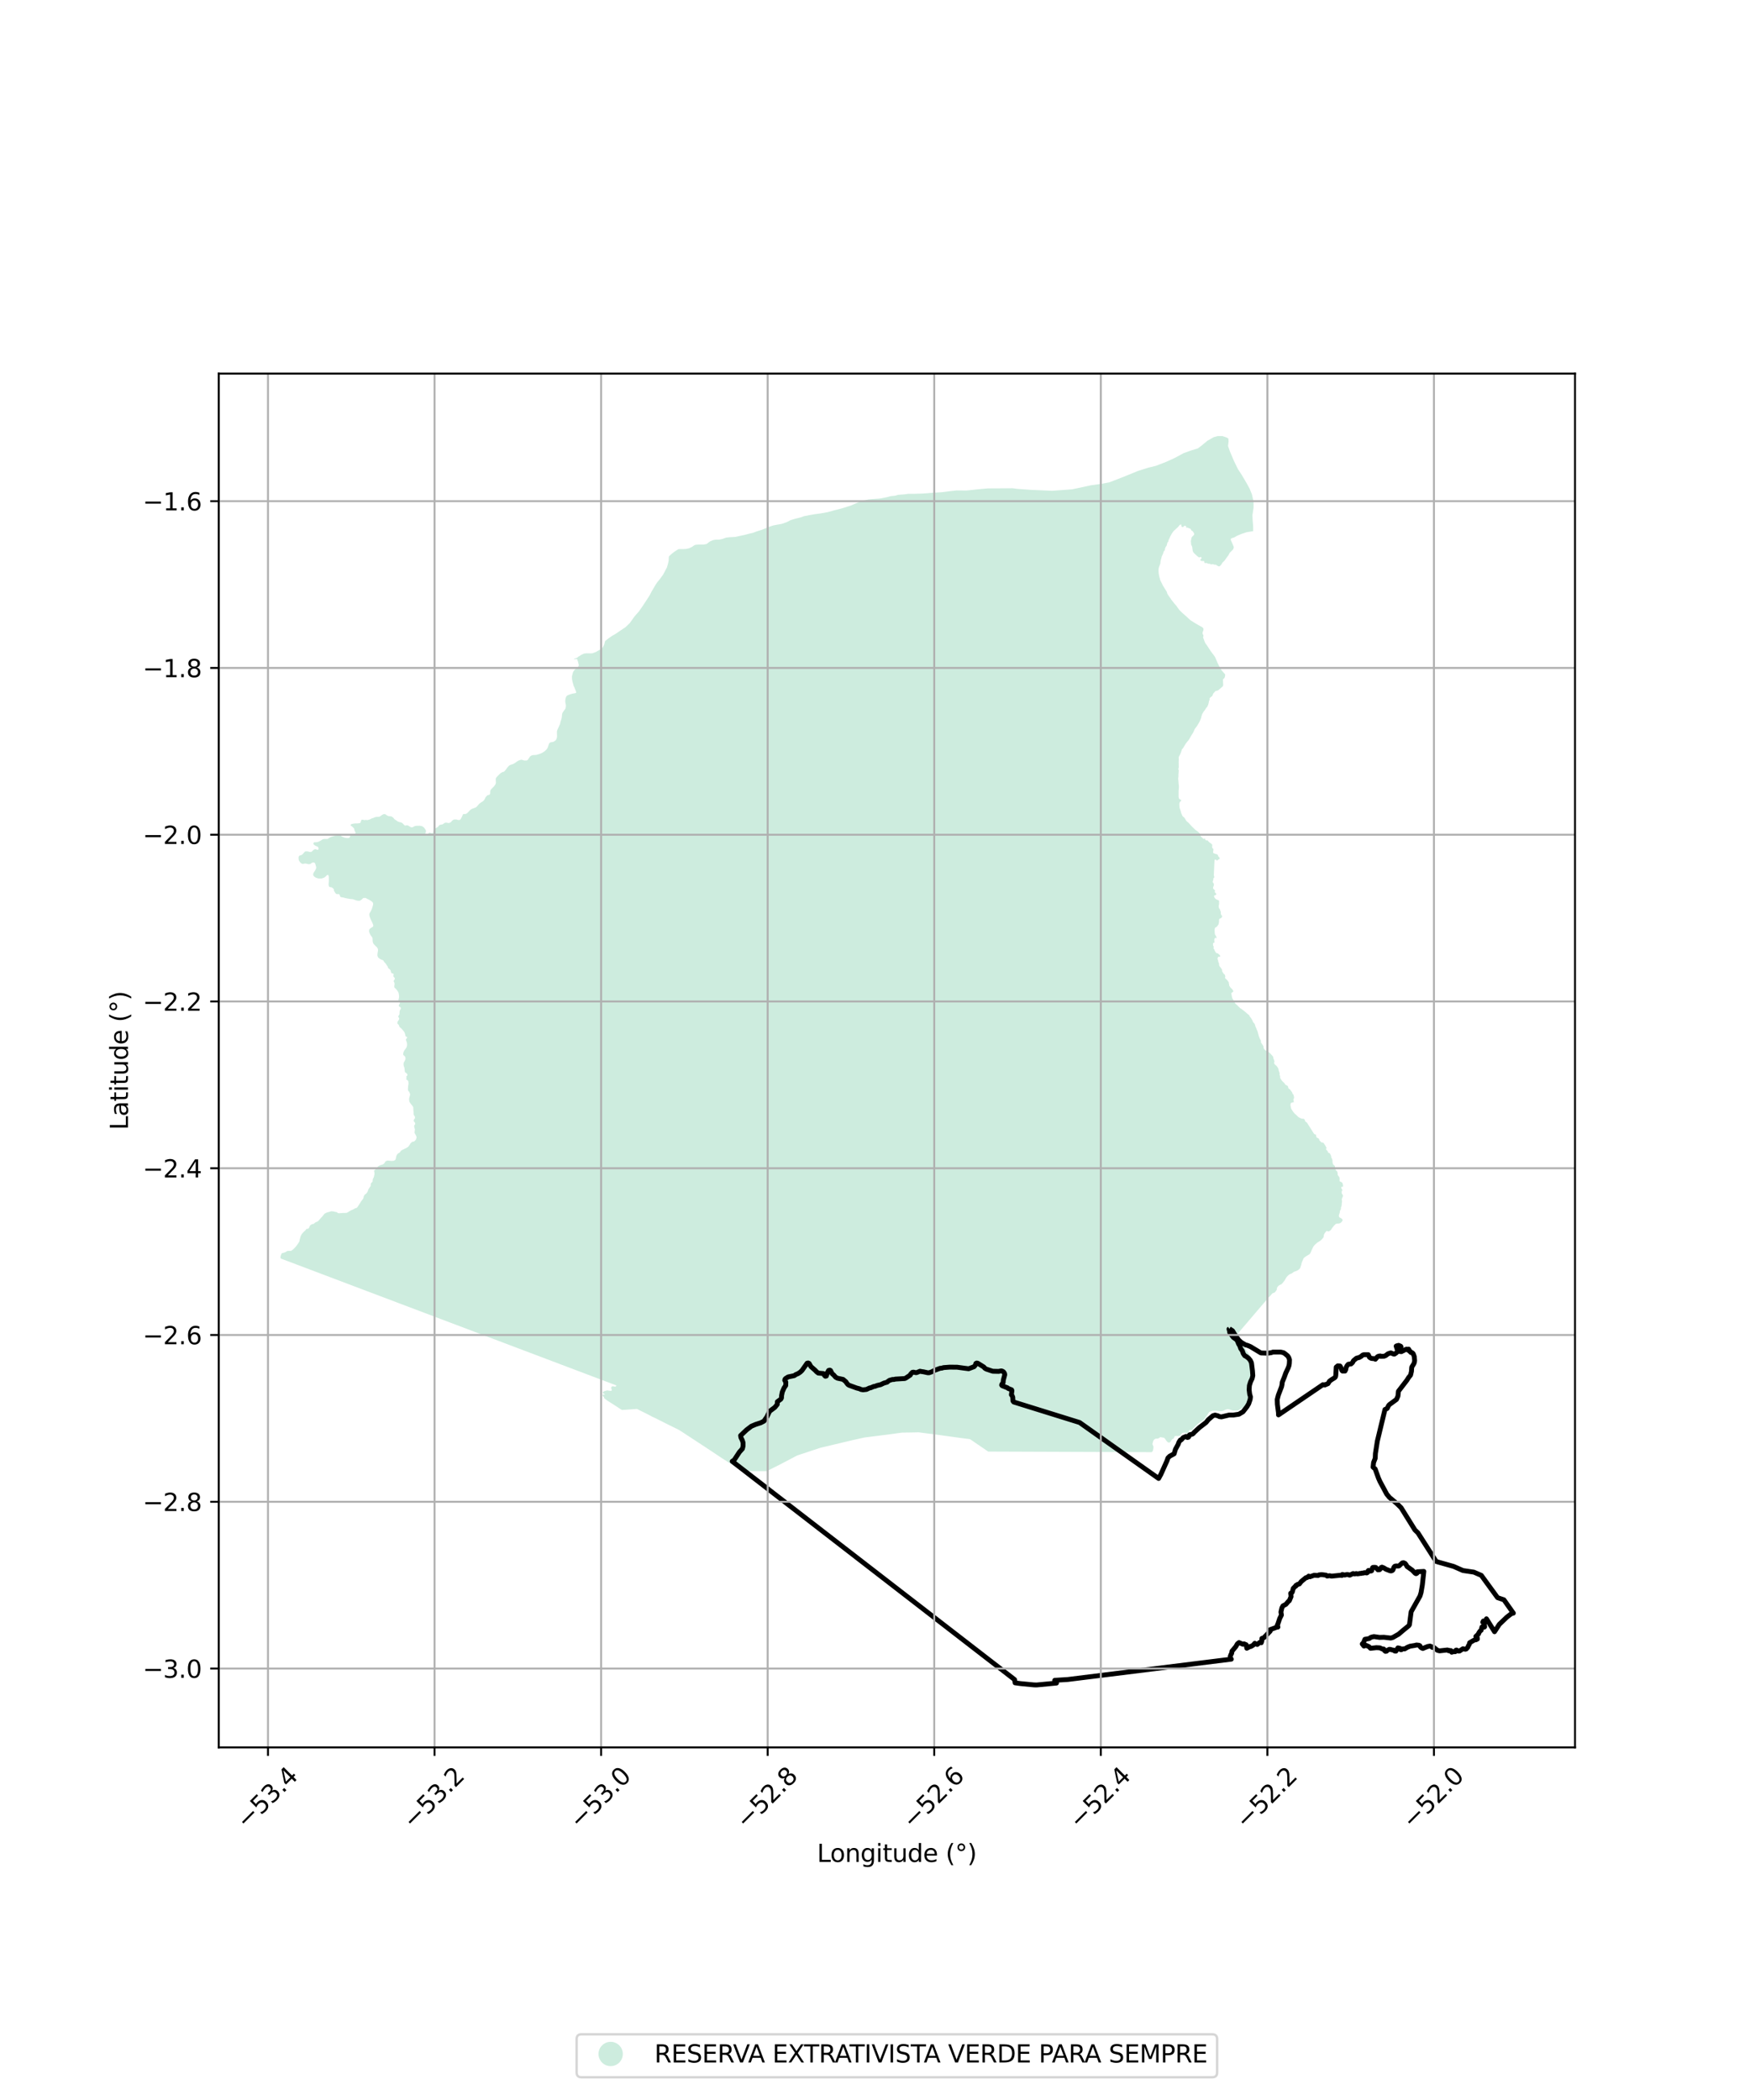 <?xml version="1.0" encoding="utf-8" standalone="no"?>
<!DOCTYPE svg PUBLIC "-//W3C//DTD SVG 1.1//EN"
  "http://www.w3.org/Graphics/SVG/1.1/DTD/svg11.dtd">
<svg xmlns:xlink="http://www.w3.org/1999/xlink" width="720pt" height="864pt" viewBox="0 0 720 864" xmlns="http://www.w3.org/2000/svg" version="1.1">
 <defs>
  <style type="text/css">*{stroke-linejoin: round; stroke-linecap: butt}</style>
 </defs>
 <g id="figure_1">
  <g id="patch_1">
   <path d="M 0 864 
L 720 864 
L 720 0 
L 0 0 
z
" style="fill: #ffffff"/>
  </g>
  <g id="axes_1">
   <g id="patch_2">
    <path d="M 90 718.926 
L 648 718.926 
L 648 153.714 
L 90 153.714 
z
" style="fill: #ffffff"/>
   </g>
   <g id="PatchCollection_1">
    <path d="M 514.153 201.091 
L 515.058 203.357 
L 515.587 205.624 
L 515.738 206.682 
L 515.738 208.948 
L 515.285 211.971 
L 515.36 213.86 
L 515.587 216.655 
L 515.587 218.091 
L 515.578 218.555 
L 515.058 218.62 
L 512.946 218.96 
L 510.835 219.655 
L 508.945 220.433 
L 507.813 221.113 
L 506.832 221.416 
L 506.379 221.642 
L 506.379 222.171 
L 506.832 223.154 
L 507.209 224.06 
L 507.587 224.967 
L 507.587 225.344 
L 507.36 226.025 
L 505.926 227.46 
L 505.427 228.428 
L 504.356 229.876 
L 503.749 230.716 
L 502.94 231.498 
L 502.53 232.207 
L 501.932 232.897 
L 501.533 233.042 
L 501.17 232.915 
L 500.88 232.751 
L 500.609 232.606 
L 500.3 232.334 
L 499.991 232.334 
L 499.466 232.298 
L 499.176 232.153 
L 498.868 232.099 
L 498.578 232.207 
L 498.215 232.207 
L 497.979 232.062 
L 497.707 231.953 
L 497.272 231.935 
L 496.946 231.844 
L 496.475 231.68 
L 496.275 231.59 
L 495.967 231.68 
L 495.731 231.68 
L 495.55 231.536 
L 495.477 231.263 
L 495.459 230.9 
L 495.206 230.828 
L 494.498 230.828 
L 494.081 230.682 
L 493.845 230.428 
L 493.864 230.156 
L 494.154 229.993 
L 494.335 229.648 
L 494.226 229.194 
L 493.864 229.175 
L 493.483 229.339 
L 493.211 229.285 
L 492.631 228.849 
L 491.978 228.249 
L 491.344 227.669 
L 490.999 227.233 
L 490.8 226.888 
L 490.691 226.49 
L 490.582 225.691 
L 490.528 225.164 
L 490.401 224.729 
L 490.056 224.057 
L 490.038 223.494 
L 489.948 222.732 
L 490.038 222.151 
L 490.183 221.661 
L 490.219 221.207 
L 490.491 220.808 
L 491.144 220.191 
L 491.308 219.864 
L 491.271 219.446 
L 490.981 218.956 
L 490.673 218.502 
L 490.329 218.375 
L 490.183 218.285 
L 490.074 217.922 
L 489.857 217.74 
L 489.766 217.576 
L 489.585 217.395 
L 489.277 217.413 
L 488.969 217.25 
L 488.751 217.123 
L 488.443 217.068 
L 488.153 217.141 
L 488.008 217.141 
L 488.062 216.869 
L 488.044 216.542 
L 487.754 216.397 
L 487.5 216.288 
L 487.156 216.415 
L 486.975 216.669 
L 486.648 216.85 
L 486.231 216.76 
L 486.068 216.524 
L 486.032 216.106 
L 486.013 215.816 
L 485.778 215.797 
L 485.378 215.997 
L 484.617 216.887 
L 483.91 217.54 
L 482.895 218.447 
L 482.134 219.483 
L 481.445 220.79 
L 480.919 221.951 
L 480.719 222.351 
L 480.774 222.605 
L 480.629 222.859 
L 480.338 223.185 
L 480.157 223.803 
L 480.012 224.438 
L 479.649 224.982 
L 479.414 225.437 
L 479.287 225.872 
L 479.287 226.271 
L 478.906 226.762 
L 478.689 227.088 
L 478.58 227.651 
L 477.946 229.012 
L 477.818 229.63 
L 477.619 230.319 
L 477.456 231.19 
L 477.438 231.68 
L 477.293 232.134 
L 476.876 233.187 
L 476.677 234.041 
L 476.658 235.075 
L 476.731 235.892 
L 476.876 236.854 
L 477.384 238.759 
L 478.525 241.047 
L 479.795 243.062 
L 480.085 243.588 
L 480.248 244.223 
L 480.738 245.041 
L 481.336 245.857 
L 481.608 246.184 
L 481.807 246.584 
L 483.058 248.181 
L 484.11 249.397 
L 484.472 249.959 
L 485.343 251.103 
L 486.303 252.047 
L 488.443 253.935 
L 489.694 255.115 
L 491.144 256.041 
L 492.685 256.966 
L 494.081 257.746 
L 494.607 258.019 
L 495.06 258.473 
L 495.169 258.872 
L 495.079 259.399 
L 494.843 260.016 
L 494.734 260.56 
L 494.861 260.96 
L 495.079 261.232 
L 495.133 261.613 
L 494.988 262.23 
L 495.114 262.612 
L 495.351 263.21 
L 495.586 263.9 
L 495.876 264.572 
L 496.456 265.353 
L 497.182 266.46 
L 498.161 267.948 
L 499.049 269.128 
L 499.865 270.235 
L 500.518 271.706 
L 500.934 272.74 
L 501.859 274.592 
L 502.276 275.263 
L 502.602 275.772 
L 503.509 276.824 
L 504.071 277.442 
L 504.053 277.932 
L 503.944 278.513 
L 503.708 279.021 
L 503.164 279.511 
L 503.255 281.944 
L 503.074 282.379 
L 502.204 283.159 
L 501.442 283.777 
L 501.098 284.067 
L 500.645 284.194 
L 500.028 284.34 
L 499.775 284.666 
L 499.466 285.029 
L 499.194 285.283 
L 499.049 285.628 
L 498.904 286.028 
L 498.74 286.409 
L 498.469 286.554 
L 498.016 286.917 
L 497.653 287.298 
L 497.653 287.988 
L 497.399 288.46 
L 497.29 289.15 
L 497.037 290.093 
L 496.783 290.548 
L 496.674 290.856 
L 496.33 291.164 
L 495.695 292.163 
L 495.151 292.853 
L 494.571 293.887 
L 494.299 294.777 
L 494.154 295.412 
L 493.664 296.665 
L 493.175 297.554 
L 492.395 298.843 
L 491.815 299.569 
L 491.507 300.023 
L 491.163 300.839 
L 490.763 301.656 
L 490.31 302.31 
L 489.694 303.381 
L 489.24 304.179 
L 488.769 304.815 
L 488.425 305.214 
L 487.79 306.049 
L 487.137 307.12 
L 486.739 307.828 
L 486.322 308.228 
L 486.122 308.881 
L 485.832 309.68 
L 485.542 310.351 
L 484.944 311.513 
L 484.998 312.239 
L 484.944 313.455 
L 484.961 314.708 
L 484.98 315.524 
L 484.944 315.942 
L 484.781 316.359 
L 484.961 316.868 
L 484.944 317.521 
L 484.853 318.592 
L 484.853 319.409 
L 484.726 320.425 
L 484.817 321.133 
L 484.926 322.495 
L 485.053 323.693 
L 484.98 324.6 
L 484.907 325.562 
L 484.907 326.942 
L 484.907 327.832 
L 485.034 328.449 
L 485.415 328.885 
L 485.795 329.012 
L 485.959 329.229 
L 485.977 329.392 
L 485.795 329.592 
L 485.415 329.992 
L 485.234 330.536 
L 485.216 331.171 
L 485.306 332.315 
L 485.687 333.423 
L 485.886 334.094 
L 486.032 334.657 
L 486.539 335.782 
L 487.355 336.49 
L 487.645 337.016 
L 488.171 337.833 
L 489.114 338.632 
L 490.201 339.866 
L 491.851 341.464 
L 492.776 342.099 
L 493.61 342.88 
L 494.226 343.478 
L 494.009 343.733 
L 493.973 344.06 
L 494.571 344.622 
L 495.205 345.185 
L 495.586 344.985 
L 495.858 345.148 
L 495.858 345.475 
L 496.148 345.729 
L 496.692 345.783 
L 497.037 345.783 
L 497.037 346.147 
L 497.344 346.31 
L 497.707 346.709 
L 498.178 346.946 
L 498.777 347.581 
L 498.686 348.289 
L 498.759 348.888 
L 498.995 349.069 
L 499.23 349.342 
L 499.212 349.759 
L 499.157 350.194 
L 499.121 350.431 
L 499.103 350.757 
L 499.285 351.03 
L 500.046 351.302 
L 500.499 351.429 
L 500.826 351.556 
L 501.17 351.901 
L 501.116 352.246 
L 501.478 352.518 
L 501.859 353.117 
L 501.75 353.444 
L 501.206 353.662 
L 500.735 354.079 
L 500.517 354.043 
L 500.481 353.789 
L 500.205 353.731 
L 499.955 353.644 
L 499.869 353.719 
L 499.678 353.877 
L 499.406 360.076 
L 499.535 360.541 
L 499.561 361.031 
L 499.38 361.238 
L 499.226 361.341 
L 499.174 361.676 
L 499.226 361.883 
L 499.149 362.167 
L 499.045 362.374 
L 498.942 362.709 
L 498.993 363.019 
L 499.277 363.355 
L 499.354 363.69 
L 499.483 363.871 
L 499.432 364.103 
L 499.303 364.542 
L 499.122 365.032 
L 499.071 365.239 
L 499.122 365.575 
L 499.406 365.884 
L 499.664 366.091 
L 499.896 366.375 
L 499.896 366.581 
L 499.767 366.839 
L 499.793 367.072 
L 499.973 367.253 
L 500.385 367.666 
L 500.412 367.924 
L 500.205 368.208 
L 499.741 368.388 
L 499.561 368.466 
L 499.509 368.595 
L 499.509 368.905 
L 499.716 369.318 
L 499.896 369.576 
L 500.334 369.989 
L 500.876 370.221 
L 501.288 370.376 
L 501.572 370.634 
L 501.572 371.331 
L 501.572 371.848 
L 501.52 372.313 
L 501.417 372.57 
L 501.417 372.958 
L 501.546 373.655 
L 501.83 374.016 
L 502.01 374.403 
L 502.087 374.791 
L 502.242 375.023 
L 502.294 375.281 
L 502.268 375.617 
L 502.319 376.133 
L 502.526 376.52 
L 502.732 376.675 
L 502.783 376.907 
L 502.758 377.32 
L 502.474 377.656 
L 501.881 377.94 
L 501.649 378.12 
L 501.546 378.508 
L 501.546 379.231 
L 501.469 379.695 
L 501.34 380.315 
L 501.004 380.832 
L 500.669 381.167 
L 500.566 381.425 
L 500.36 381.425 
L 500.025 381.605 
L 499.767 382.071 
L 499.741 382.432 
L 499.741 383.103 
L 499.767 383.438 
L 499.767 383.877 
L 499.922 384.626 
L 500.257 385.04 
L 500.515 385.684 
L 500.515 386.098 
L 500.36 385.942 
L 500.128 385.762 
L 499.818 386.02 
L 499.612 386.407 
L 499.586 387.182 
L 499.716 387.621 
L 499.561 387.827 
L 499.303 387.93 
L 499.097 388.059 
L 499.045 388.473 
L 499.122 389.092 
L 499.458 389.711 
L 499.251 389.893 
L 499.226 390.125 
L 499.586 390.59 
L 499.664 390.899 
L 499.999 391.544 
L 500.385 392.087 
L 501.108 392.267 
L 501.984 393.119 
L 502.062 393.507 
L 501.804 393.636 
L 501.263 393.61 
L 501.056 393.92 
L 500.953 394.255 
L 500.953 394.668 
L 501.159 395.159 
L 501.263 395.829 
L 501.469 396.191 
L 501.546 396.424 
L 501.546 396.837 
L 501.649 397.379 
L 502.216 398.102 
L 502.654 398.747 
L 502.783 398.979 
L 502.783 399.393 
L 502.938 399.857 
L 503.506 400.683 
L 503.918 401.019 
L 504.073 401.432 
L 504.124 401.819 
L 504.047 402.103 
L 504.021 402.413 
L 504.408 402.774 
L 504.924 403.265 
L 505.285 403.755 
L 505.465 404.014 
L 505.62 404.323 
L 505.543 404.503 
L 505.723 404.968 
L 505.697 405.201 
L 505.723 405.485 
L 506.187 406.207 
L 507.115 407.188 
L 507.322 407.524 
L 507.425 407.937 
L 507.012 408.299 
L 506.651 408.479 
L 506.626 408.918 
L 506.703 409.383 
L 506.858 410.157 
L 507.064 410.855 
L 507.477 411.448 
L 507.734 411.99 
L 507.941 412.455 
L 508.404 413.048 
L 509.049 413.59 
L 509.436 414.004 
L 510.235 414.778 
L 510.88 415.191 
L 511.963 416.017 
L 512.84 416.766 
L 513.536 417.385 
L 513.948 417.643 
L 514.103 418.082 
L 514.722 418.882 
L 515.083 419.502 
L 515.263 419.786 
L 515.495 420.354 
L 515.624 420.612 
L 516.139 421.18 
L 516.32 421.619 
L 516.501 422.239 
L 516.888 423.168 
L 517.429 424.459 
L 517.919 426.292 
L 518.383 427.505 
L 518.667 427.944 
L 518.796 428.228 
L 518.796 428.538 
L 518.77 428.821 
L 519.105 429.364 
L 519.698 430.241 
L 519.827 430.629 
L 519.904 431.3 
L 520.369 431.945 
L 520.91 432.281 
L 521.812 432.797 
L 522.328 433.107 
L 523.05 433.907 
L 523.772 434.707 
L 523.952 435.585 
L 524.262 436.282 
L 524.313 436.876 
L 524.185 437.418 
L 524.546 437.986 
L 525.242 438.58 
L 525.706 439.225 
L 525.989 439.767 
L 526.118 440.567 
L 526.35 441.135 
L 526.505 441.652 
L 526.428 442.245 
L 526.66 442.658 
L 526.685 443.458 
L 526.969 443.975 
L 527.356 444.543 
L 527.794 445.033 
L 528.335 445.524 
L 528.671 445.989 
L 528.877 446.298 
L 529.496 446.608 
L 529.805 446.814 
L 529.986 447.176 
L 530.037 447.563 
L 530.192 447.899 
L 530.631 448.079 
L 530.811 448.338 
L 531.043 448.647 
L 531.404 449.112 
L 531.714 449.577 
L 531.791 450.067 
L 532.178 450.378 
L 532.28 450.867 
L 532.384 451.255 
L 532.41 451.823 
L 532.151 452.236 
L 532.178 452.597 
L 532.255 453.114 
L 532.41 453.397 
L 531.946 453.527 
L 531.559 453.655 
L 531.249 453.733 
L 531.043 453.965 
L 530.966 454.275 
L 530.94 454.817 
L 531.12 455.617 
L 531.198 456.057 
L 531.765 457.037 
L 532.59 458.096 
L 533.544 458.948 
L 534.189 459.593 
L 534.988 460.032 
L 535.684 460.265 
L 536.328 460.29 
L 536.69 460.522 
L 536.896 460.935 
L 536.948 461.297 
L 537.257 461.555 
L 537.643 461.813 
L 537.773 461.969 
L 540.583 466.408 
L 540.97 466.718 
L 541.357 466.77 
L 541.486 467.054 
L 541.511 467.57 
L 541.795 468.086 
L 542.105 468.19 
L 542.44 468.37 
L 542.724 468.628 
L 542.775 468.964 
L 542.981 469.377 
L 543.188 469.506 
L 543.419 469.764 
L 543.625 469.945 
L 543.651 470.023 
L 543.987 470.074 
L 544.219 470.1 
L 544.554 470.229 
L 545.353 471.468 
L 545.714 472.14 
L 545.766 472.423 
L 545.559 472.681 
L 545.508 472.785 
L 545.921 473.301 
L 546.282 473.662 
L 546.307 473.998 
L 546.591 474.282 
L 547.004 474.462 
L 547.21 474.592 
L 547.364 475.005 
L 547.7 475.676 
L 547.648 476.011 
L 547.777 476.321 
L 548.035 476.786 
L 548.189 477.302 
L 548.215 477.664 
L 548.241 478.206 
L 548.319 478.619 
L 548.551 479.161 
L 549.04 479.548 
L 549.221 479.858 
L 549.247 480.297 
L 549.427 480.736 
L 549.453 481.2 
L 549.633 481.458 
L 550.201 482.027 
L 550.33 482.62 
L 550.355 483.085 
L 550.355 483.343 
L 550.536 483.653 
L 551.077 484.376 
L 551.154 484.892 
L 551.154 485.305 
L 551.129 485.744 
L 551.181 486.028 
L 551.541 486.183 
L 551.928 486.337 
L 552.341 486.776 
L 552.547 487.525 
L 552.547 487.99 
L 552.496 488.325 
L 552.237 488.273 
L 552.005 488.273 
L 551.825 488.48 
L 551.851 488.816 
L 552.109 489.255 
L 552.289 489.642 
L 552.237 489.952 
L 552.005 490.029 
L 552.005 490.21 
L 552.005 490.442 
L 552.032 490.674 
L 552.032 491.01 
L 552.212 491.294 
L 552.496 491.681 
L 552.521 492.017 
L 552.418 492.507 
L 552.237 492.714 
L 552.212 492.998 
L 552.057 493.359 
L 552.032 493.592 
L 552.135 493.953 
L 552.16 494.314 
L 552.109 494.676 
L 552.032 495.167 
L 552.032 495.605 
L 552.005 495.838 
L 551.851 496.509 
L 551.696 496.844 
L 551.696 497.464 
L 551.464 497.903 
L 551.258 498.29 
L 551.258 498.729 
L 551.129 499.142 
L 550.922 499.813 
L 550.828 500.201 
L 550.874 500.427 
L 551.069 500.864 
L 551.417 501.03 
L 551.838 501.272 
L 552.155 501.498 
L 552.366 501.845 
L 552.366 502.147 
L 552.049 502.645 
L 551.853 502.871 
L 551.492 503.173 
L 551.039 503.339 
L 550.467 503.429 
L 549.894 503.445 
L 549.412 503.701 
L 548.839 504.305 
L 548.146 505.15 
L 547.739 505.784 
L 547.588 506.01 
L 547.106 506.402 
L 546.699 506.629 
L 546.413 506.629 
L 546.202 506.568 
L 546.066 506.462 
L 545.765 506.462 
L 545.373 506.915 
L 545.011 507.398 
L 544.694 508.032 
L 544.589 508.695 
L 544.469 509.163 
L 544.272 509.42 
L 543.64 510.099 
L 543.157 510.522 
L 542.66 510.839 
L 541.937 511.261 
L 541.529 511.653 
L 540.987 512.106 
L 540.384 512.83 
L 539.842 513.932 
L 539.33 515.124 
L 539.013 515.758 
L 538.681 516.074 
L 538.304 516.316 
L 537.445 516.814 
L 536.767 517.282 
L 536.361 517.659 
L 536.225 517.975 
L 535.893 518.7 
L 535.562 519.545 
L 535.381 520.33 
L 535.049 521.371 
L 534.883 521.794 
L 534.476 522.231 
L 534.009 522.593 
L 533.301 522.94 
L 532.517 523.211 
L 532.004 523.513 
L 531.537 523.891 
L 530.709 524.222 
L 530.196 524.555 
L 529.729 524.992 
L 529.292 525.505 
L 528.93 526.094 
L 528.569 526.757 
L 528.237 527.195 
L 527.649 527.934 
L 527.122 528.432 
L 526.7 528.598 
L 526.187 528.87 
L 525.75 529.307 
L 525.419 529.745 
L 525.358 530.213 
L 525.268 530.681 
L 524.906 531.194 
L 524.65 531.541 
L 524.394 531.797 
L 523.942 531.933 
L 523.474 532.175 
L 523.007 532.673 
L 522.51 533.261 
L 521.927 533.835 
L 508.622 549.42 
L 508.75 549.581 
L 508.956 549.755 
L 509.256 550.214 
L 509.731 551.1 
L 510.094 551.733 
L 510.552 552.556 
L 511.058 553.474 
L 511.28 553.791 
L 511.596 554.012 
L 511.975 554.281 
L 512.276 554.74 
L 512.813 555.61 
L 513.572 556.64 
L 514.172 557.557 
L 514.647 558.412 
L 514.884 559.156 
L 515.089 560.137 
L 515.39 561.53 
L 515.595 562.448 
L 515.627 563.002 
L 515.784 563.397 
L 515.879 563.714 
L 515.943 564.03 
L 515.911 564.41 
L 515.674 564.79 
L 515.232 565.297 
L 514.662 566.246 
L 514.014 567.576 
L 513.856 568.24 
L 513.793 569.111 
L 513.919 569.823 
L 514.188 570.804 
L 514.52 571.722 
L 514.678 572.291 
L 514.647 572.719 
L 514.52 573.685 
L 514.409 574.602 
L 514.394 575.172 
L 514.093 575.52 
L 513.666 576.074 
L 513.382 576.549 
L 513.145 577.308 
L 512.813 577.847 
L 512.212 578.433 
L 511.453 579.034 
L 510.521 579.635 
L 509.952 579.951 
L 509.383 580.331 
L 508.861 580.347 
L 507.866 580.347 
L 507.043 580.3 
L 506.601 580.142 
L 505.937 579.904 
L 505.431 579.777 
L 505.147 579.762 
L 504.798 579.809 
L 504.292 579.951 
L 503.676 580.237 
L 503.186 580.49 
L 502.475 580.616 
L 501.874 580.585 
L 501.115 580.506 
L 500.341 580.379 
L 499.408 580.395 
L 498.918 580.426 
L 498.286 580.616 
L 497.559 580.917 
L 497.195 581.376 
L 496.69 582.215 
L 495.946 583.243 
L 495.52 583.877 
L 495.14 584.304 
L 494.682 584.525 
L 493.955 584.952 
L 493.212 585.586 
L 492.738 585.965 
L 492.042 586.535 
L 491.473 587.137 
L 491.03 587.58 
L 490.667 588.118 
L 490.398 588.339 
L 490.161 588.339 
L 489.735 588.339 
L 489.403 588.356 
L 489.181 588.529 
L 489.165 588.83 
L 489.038 589.131 
L 488.959 589.384 
L 488.754 589.558 
L 488.422 589.638 
L 488.106 589.574 
L 487.711 589.431 
L 487.395 589.447 
L 487.031 589.447 
L 486.557 589.543 
L 486.288 589.748 
L 485.94 590.112 
L 485.703 590.492 
L 485.535 590.66 
L 485.397 590.759 
L 485.022 590.759 
L 484.824 590.798 
L 484.547 590.838 
L 483.856 590.798 
L 483.441 590.858 
L 483.184 591.095 
L 483.046 591.491 
L 482.927 591.768 
L 482.67 591.966 
L 482.236 592.203 
L 481.94 592.599 
L 481.643 593.172 
L 481.307 593.429 
L 480.872 593.529 
L 480.378 593.311 
L 479.943 592.876 
L 479.41 592.045 
L 479.034 591.629 
L 478.758 591.491 
L 478.422 591.451 
L 478.047 591.412 
L 477.691 591.293 
L 477.375 591.293 
L 477.059 591.511 
L 476.564 591.807 
L 476.248 591.906 
L 475.754 591.886 
L 475.3 591.966 
L 474.727 592.381 
L 474.431 593.015 
L 474.213 593.727 
L 474.174 594.3 
L 474.352 594.637 
L 474.529 595.111 
L 474.569 595.566 
L 474.51 596.021 
L 474.391 596.595 
L 474.312 596.951 
L 474.095 597.189 
L 473.858 597.465 
L 406.549 597.213 
L 406.225 596.982 
L 402.901 594.713 
L 399.101 592.117 
L 395.097 591.604 
L 386.665 590.432 
L 377.894 589.285 
L 376.114 589.344 
L 371.101 589.415 
L 365.76 590.152 
L 355.652 591.432 
L 350.82 592.508 
L 337.549 595.659 
L 328.001 598.812 
L 320.276 602.865 
L 315.447 605.266 
L 312.92 605.266 
L 309.946 605.266 
L 307.899 605.234 
L 302.813 603.633 
L 297.247 600.079 
L 290.176 595.375 
L 283.352 590.915 
L 280.466 589.015 
L 279.196 588.23 
L 275.594 586.47 
L 270.946 584.13 
L 269.579 583.434 
L 268.26 582.829 
L 266.683 581.99 
L 264.819 581.057 
L 263.191 580.248 
L 262.084 579.676 
L 256.789 580.049 
L 255.907 580.098 
L 255.259 579.727 
L 252.726 578.058 
L 249.775 576.187 
L 248.552 575.211 
L 248.546 575.086 
L 248.537 574.94 
L 248.443 574.747 
L 248.27 574.595 
L 247.985 574.371 
L 247.863 574.168 
L 247.914 573.882 
L 248.097 573.77 
L 248.413 573.791 
L 248.687 573.811 
L 248.758 573.679 
L 248.758 573.536 
L 248.616 573.424 
L 248.453 573.393 
L 248.27 573.363 
L 248.107 573.19 
L 247.996 572.986 
L 248.016 572.793 
L 248.26 572.569 
L 248.809 572.294 
L 249.642 572.07 
L 250.111 572.06 
L 250.487 572.151 
L 250.914 572.203 
L 251.504 572.223 
L 251.666 572.08 
L 251.707 571.928 
L 251.666 571.683 
L 251.545 571.357 
L 251.483 571.133 
L 251.483 570.868 
L 251.575 570.635 
L 251.737 570.431 
L 252.053 570.349 
L 252.49 570.41 
L 252.968 570.492 
L 253.283 570.472 
L 253.436 570.359 
L 253.497 570.196 
L 253.621 570.02 
L 115.494 517.781 
L 115.364 517.212 
L 115.57 516.446 
L 115.776 515.916 
L 115.923 515.65 
L 116.218 515.533 
L 116.865 515.385 
L 117.249 515.226 
L 117.62 515.067 
L 118.058 514.775 
L 118.349 514.656 
L 118.694 514.656 
L 119.41 514.656 
L 119.715 514.642 
L 120.073 514.456 
L 120.485 514.137 
L 121.068 513.593 
L 121.493 513.142 
L 121.997 512.544 
L 122.461 511.907 
L 122.832 511.323 
L 123.084 510.937 
L 123.244 510.539 
L 123.257 510.154 
L 123.429 509.596 
L 123.548 509.251 
L 123.615 508.812 
L 123.84 508.348 
L 124.132 507.764 
L 124.596 507.219 
L 125.074 506.715 
L 125.551 506.303 
L 125.803 505.998 
L 125.975 505.732 
L 126.214 505.573 
L 126.479 505.573 
L 126.758 505.559 
L 126.97 505.36 
L 127.143 505.148 
L 127.289 504.882 
L 127.408 504.524 
L 127.607 504.205 
L 127.872 503.953 
L 128.31 503.687 
L 128.734 503.594 
L 129.052 503.528 
L 129.292 503.342 
L 129.676 502.997 
L 130.114 502.771 
L 130.485 502.638 
L 130.87 502.412 
L 131.267 501.987 
L 131.718 501.47 
L 132.169 500.952 
L 132.58 500.526 
L 132.885 500.155 
L 133.191 499.769 
L 133.482 499.398 
L 134.026 499.066 
L 134.663 498.814 
L 135.22 498.654 
L 135.711 498.535 
L 136.228 498.349 
L 136.639 498.389 
L 137.17 498.415 
L 137.515 498.482 
L 137.74 498.588 
L 138.177 498.628 
L 138.535 498.721 
L 138.761 498.853 
L 138.973 499.053 
L 139.133 499.146 
L 139.742 499.159 
L 141.188 499.039 
L 141.905 499.039 
L 142.581 499.013 
L 143.032 498.801 
L 143.602 498.442 
L 143.934 498.243 
L 144.531 497.897 
L 145.021 497.738 
L 145.538 497.486 
L 146.122 497.127 
L 146.494 497.034 
L 146.878 496.849 
L 147.078 496.596 
L 147.316 496.264 
L 147.608 495.813 
L 147.886 495.374 
L 148.231 494.857 
L 148.509 494.365 
L 148.762 494.02 
L 149.133 493.542 
L 149.371 493.249 
L 149.518 492.905 
L 149.611 492.519 
L 149.664 492.228 
L 149.796 491.975 
L 149.889 491.789 
L 150.154 491.431 
L 150.499 491.205 
L 150.778 490.952 
L 151.016 490.673 
L 151.242 490.262 
L 151.427 489.744 
L 151.547 489.386 
L 151.746 489.054 
L 151.984 488.708 
L 152.223 488.323 
L 152.449 488.097 
L 152.488 487.872 
L 152.542 487.54 
L 152.542 487.128 
L 152.635 486.836 
L 152.873 486.597 
L 153.178 486.278 
L 153.311 486.026 
L 153.324 485.76 
L 153.377 485.176 
L 153.483 484.95 
L 153.722 484.472 
L 153.855 484.087 
L 153.948 483.622 
L 154.054 483.238 
L 154.067 482.786 
L 154.013 482.387 
L 154 482.122 
L 153.948 481.949 
L 153.908 481.79 
L 153.895 481.644 
L 154 481.511 
L 154.252 481.325 
L 154.65 481.006 
L 155.061 480.582 
L 155.234 480.316 
L 155.406 480.024 
L 155.659 479.838 
L 156.043 479.586 
L 156.414 479.413 
L 156.825 479.28 
L 157.316 479.134 
L 157.688 478.988 
L 157.966 478.736 
L 158.232 478.483 
L 158.457 478.045 
L 158.669 477.82 
L 158.987 477.62 
L 159.292 477.554 
L 159.478 477.514 
L 159.849 477.514 
L 160.46 477.58 
L 161.004 477.634 
L 161.534 477.62 
L 161.998 477.567 
L 162.317 477.408 
L 162.622 477.209 
L 162.767 476.903 
L 162.9 476.518 
L 162.94 476.093 
L 163.086 475.575 
L 163.378 474.991 
L 163.682 474.646 
L 163.988 474.447 
L 164.28 474.287 
L 164.465 474.155 
L 164.624 473.969 
L 164.797 473.676 
L 165.022 473.424 
L 165.433 473.145 
L 165.99 472.893 
L 166.853 472.468 
L 167.343 472.202 
L 167.834 471.897 
L 168.206 471.499 
L 168.563 471.007 
L 168.736 470.623 
L 168.961 470.343 
L 169.319 470.025 
L 169.558 469.813 
L 169.757 469.759 
L 170.035 469.746 
L 170.274 469.666 
L 170.5 469.533 
L 170.725 469.334 
L 170.832 469.135 
L 170.977 469.042 
L 171.123 468.949 
L 171.232 468.482 
L 171.363 468.154 
L 171.363 467.804 
L 171.232 467.367 
L 170.97 466.843 
L 170.752 466.472 
L 170.577 466.144 
L 170.577 465.729 
L 170.664 465.008 
L 170.708 464.615 
L 170.599 464.243 
L 170.468 463.829 
L 170.381 463.282 
L 170.468 462.976 
L 170.686 462.736 
L 170.817 462.539 
L 170.828 462.153 
L 170.758 461.908 
L 170.514 461.646 
L 170.287 461.366 
L 170.217 460.93 
L 170.409 460.475 
L 170.741 460.073 
L 170.741 459.776 
L 170.654 459.287 
L 170.426 459.06 
L 170.235 458.675 
L 170.165 458.291 
L 170.147 457.539 
L 170.06 456.578 
L 170.043 455.966 
L 170.007 455.512 
L 169.676 454.952 
L 169.153 454.341 
L 168.873 453.956 
L 168.489 453.362 
L 168.349 452.855 
L 168.315 452.261 
L 168.367 451.737 
L 168.576 451.038 
L 168.716 450.461 
L 168.716 450.182 
L 168.611 449.797 
L 168.419 449.36 
L 168.193 449.01 
L 167.983 448.801 
L 167.843 448.434 
L 167.843 447.945 
L 167.931 446.792 
L 168.07 445.917 
L 168.053 445.411 
L 168 444.904 
L 167.843 444.624 
L 167.511 444.309 
L 167.18 444.135 
L 167.128 443.908 
L 167.249 443.645 
L 167.285 443.418 
L 167.197 443.261 
L 167.145 442.964 
L 167.337 442.702 
L 167.616 442.405 
L 167.634 442.178 
L 167.547 441.968 
L 167.407 441.723 
L 167.163 441.496 
L 166.831 441.269 
L 166.621 441.129 
L 166.604 440.902 
L 166.517 440.569 
L 166.465 439.975 
L 166.447 439.556 
L 166.325 439.136 
L 166.168 438.7 
L 166.046 438.211 
L 166.046 437.773 
L 166.08 437.249 
L 166.534 436.463 
L 166.813 435.798 
L 166.831 435.414 
L 166.778 435.012 
L 166.674 434.733 
L 166.22 434.313 
L 165.871 433.964 
L 165.871 433.736 
L 165.923 433.247 
L 166.046 432.828 
L 166.342 432.198 
L 166.831 431.552 
L 167.163 431.08 
L 167.389 430.52 
L 167.472 430.018 
L 167.472 429.527 
L 167.384 428.937 
L 167.246 428.485 
L 167.07 428.058 
L 166.983 427.744 
L 167.108 427.468 
L 167.346 427.216 
L 167.447 427.053 
L 167.484 426.827 
L 167.472 426.676 
L 167.284 426.551 
L 167.032 426.488 
L 166.857 426.312 
L 166.769 425.86 
L 166.694 425.508 
L 166.556 425.119 
L 166.368 424.667 
L 166.092 424.264 
L 165.691 423.788 
L 165.252 423.31 
L 164.912 422.958 
L 164.524 422.67 
L 164.323 422.381 
L 164.173 421.967 
L 164.135 421.753 
L 163.909 421.527 
L 163.583 421.263 
L 163.533 421.037 
L 163.482 420.66 
L 163.608 420.308 
L 163.884 419.894 
L 164.122 419.542 
L 164.223 419.266 
L 164.223 418.901 
L 164.06 418.626 
L 163.859 418.349 
L 163.909 417.997 
L 164.21 417.595 
L 164.361 417.243 
L 164.373 416.741 
L 164.411 416.189 
L 164.524 415.661 
L 164.812 415.259 
L 164.938 414.857 
L 164.837 414.506 
L 164.586 414.305 
L 164.235 414.078 
L 164.06 413.815 
L 164.122 413.526 
L 164.26 413.237 
L 164.511 412.835 
L 164.511 412.471 
L 164.373 412.308 
L 164.047 412.032 
L 163.947 411.718 
L 163.947 411.265 
L 164.11 410.75 
L 164.21 409.997 
L 164.072 408.879 
L 163.884 408.213 
L 163.458 407.572 
L 162.943 406.894 
L 162.416 406.442 
L 162.216 406.128 
L 162.216 405.802 
L 162.265 405.362 
L 162.341 404.859 
L 162.278 404.37 
L 162.065 403.955 
L 161.952 403.654 
L 162.115 403.314 
L 162.341 402.988 
L 162.454 402.712 
L 162.417 402.436 
L 162.265 402.222 
L 162.09 402.033 
L 161.902 401.782 
L 161.826 401.619 
L 161.915 401.154 
L 161.952 400.815 
L 161.814 400.577 
L 161.513 400.488 
L 161.237 400.488 
L 161.048 400.275 
L 160.873 399.986 
L 160.798 399.61 
L 160.685 399.22 
L 160.447 398.906 
L 160.121 398.604 
L 159.87 398.479 
L 159.707 398.227 
L 159.581 397.927 
L 159.481 397.612 
L 159.28 397.349 
L 159.004 396.946 
L 158.678 396.419 
L 158.201 395.93 
L 157.95 395.59 
L 157.749 395.226 
L 157.486 395.012 
L 157.21 394.963 
L 156.783 394.736 
L 156.382 394.573 
L 156.131 394.371 
L 155.78 394.095 
L 155.516 393.794 
L 155.354 393.43 
L 155.266 392.915 
L 155.378 391.91 
L 155.516 391.194 
L 155.504 390.642 
L 155.453 390.34 
L 155.278 390.051 
L 155.078 389.7 
L 154.814 389.499 
L 154.513 389.209 
L 154.161 388.832 
L 153.786 388.456 
L 153.534 388.041 
L 153.409 387.665 
L 153.321 387.2 
L 153.309 386.66 
L 153.296 386.258 
L 153.196 385.756 
L 152.869 385.291 
L 152.443 384.726 
L 152.205 384.236 
L 151.903 383.495 
L 151.853 383.106 
L 151.878 382.716 
L 151.941 382.389 
L 152.33 381.988 
L 153.033 381.523 
L 153.434 381.284 
L 153.572 380.97 
L 153.572 380.657 
L 153.384 380.079 
L 153.033 379.3 
L 152.43 378.056 
L 152.079 377.101 
L 151.941 376.424 
L 151.954 375.971 
L 152.192 375.494 
L 152.644 374.741 
L 153.033 373.861 
L 153.271 373.045 
L 153.459 372.454 
L 153.534 371.801 
L 153.409 371.375 
L 153.083 370.985 
L 152.43 370.533 
L 151.866 370.194 
L 151.427 369.981 
L 151.013 369.792 
L 150.674 369.565 
L 150.461 369.453 
L 150.122 369.44 
L 149.708 369.44 
L 149.344 369.553 
L 149.156 369.779 
L 148.78 370.118 
L 148.341 370.42 
L 147.964 370.609 
L 147.475 370.595 
L 146.748 370.508 
L 145.945 370.232 
L 145.405 370.031 
L 144.916 369.93 
L 144.076 369.867 
L 143.022 369.691 
L 142.169 369.516 
L 141.253 369.265 
L 140.224 369.101 
L 139.973 368.863 
L 139.823 368.423 
L 139.747 368.146 
L 139.546 367.945 
L 139.358 367.87 
L 139.095 367.87 
L 138.769 367.882 
L 138.518 367.87 
L 138.305 367.757 
L 137.991 367.431 
L 137.74 367.004 
L 137.401 366.489 
L 137.377 365.961 
L 137.188 365.634 
L 137.025 365.509 
L 136.711 365.233 
L 136.448 365.082 
L 136.072 365.032 
L 135.758 364.969 
L 135.407 364.768 
L 135.269 364.416 
L 135.194 363.927 
L 135.231 363.387 
L 135.306 362.256 
L 135.282 361.276 
L 135.269 360.61 
L 135.168 360.297 
L 135.055 360.058 
L 134.818 359.92 
L 134.416 360.171 
L 133.977 360.636 
L 133.325 361.1 
L 132.76 361.289 
L 132.246 361.465 
L 131.744 361.465 
L 131.292 361.465 
L 130.903 361.402 
L 130.439 361.264 
L 129.937 361.1 
L 129.435 360.761 
L 129.109 360.435 
L 128.858 360.071 
L 128.858 359.643 
L 128.959 359.229 
L 129.273 358.701 
L 129.699 358.061 
L 129.937 357.546 
L 130.113 357.131 
L 130.063 356.666 
L 129.85 355.9 
L 129.699 355.373 
L 129.523 355.071 
L 129.336 354.921 
L 128.996 354.833 
L 128.557 354.883 
L 128.093 355.134 
L 127.755 355.448 
L 127.328 355.536 
L 126.813 355.536 
L 126.387 355.423 
L 125.86 355.31 
L 125.346 355.285 
L 125.033 355.373 
L 124.568 355.461 
L 124.075 355.292 
L 123.7 354.994 
L 123.338 354.58 
L 122.989 354.01 
L 122.872 353.596 
L 122.846 353.04 
L 122.859 352.496 
L 123.105 352.159 
L 123.389 351.952 
L 123.854 351.861 
L 124.114 351.731 
L 124.449 351.512 
L 124.734 351.162 
L 125.07 350.826 
L 125.458 350.386 
L 125.743 350.282 
L 126.066 350.282 
L 126.506 350.282 
L 127.009 350.399 
L 127.501 350.515 
L 127.966 350.515 
L 128.313 350.342 
L 128.839 349.815 
L 129.164 349.558 
L 129.455 349.397 
L 129.697 349.397 
L 130.053 349.397 
L 130.279 349.543 
L 130.667 349.656 
L 130.812 349.639 
L 130.958 349.494 
L 131.071 349.17 
L 131.007 348.782 
L 130.764 348.394 
L 130.214 348.167 
L 129.633 347.892 
L 129.309 347.617 
L 129.019 347.391 
L 128.922 346.954 
L 129.115 346.678 
L 129.374 346.533 
L 129.81 346.516 
L 130.263 346.516 
L 130.877 346.371 
L 131.459 346.112 
L 132.186 345.708 
L 132.558 345.433 
L 132.978 345.271 
L 133.317 345.174 
L 133.738 345.174 
L 133.996 345.19 
L 134.352 345.19 
L 134.707 345.174 
L 135.03 345.044 
L 135.37 344.769 
L 135.709 344.591 
L 136.194 344.348 
L 137.034 344.089 
L 137.6 343.944 
L 138.134 343.782 
L 138.521 343.588 
L 139.2 343.539 
L 139.588 343.539 
L 139.976 343.588 
L 140.574 344.138 
L 140.994 344.316 
L 141.689 344.608 
L 142.368 344.753 
L 143.127 344.818 
L 143.451 344.785 
L 143.677 344.704 
L 143.952 344.381 
L 144.065 344.025 
L 144.113 343.653 
L 144.549 343.458 
L 144.727 343.41 
L 144.953 343.297 
L 145.422 343.168 
L 145.794 343.054 
L 146.098 342.962 
L 146.228 342.824 
L 146.257 342.679 
L 146.257 342.49 
L 146.2 342.374 
L 146.12 342.221 
L 146.011 341.988 
L 145.887 341.712 
L 145.801 341.444 
L 145.757 341.204 
L 145.749 340.979 
L 145.684 340.877 
L 145.546 340.761 
L 145.401 340.586 
L 145.278 340.448 
L 145.183 340.354 
L 145.097 340.237 
L 144.944 340.136 
L 144.748 339.976 
L 144.617 339.881 
L 144.48 339.78 
L 144.363 339.685 
L 144.255 339.547 
L 144.255 339.453 
L 144.313 339.329 
L 144.472 339.17 
L 144.755 339.002 
L 145.082 338.93 
L 145.3 338.872 
L 145.481 338.879 
L 145.576 338.857 
L 145.757 338.806 
L 145.894 338.806 
L 146.062 338.806 
L 146.264 338.784 
L 146.446 338.777 
L 146.823 338.777 
L 147.099 338.777 
L 147.325 338.741 
L 147.629 338.719 
L 147.876 338.683 
L 148.072 338.61 
L 148.232 338.537 
L 148.37 338.363 
L 148.391 338.24 
L 148.456 338.007 
L 148.536 337.746 
L 148.616 337.528 
L 148.732 337.346 
L 148.899 337.252 
L 149.117 337.252 
L 149.509 337.302 
L 149.69 337.36 
L 149.872 337.404 
L 150.068 337.404 
L 150.307 337.382 
L 150.474 337.302 
L 150.583 337.28 
L 150.735 337.375 
L 150.989 337.397 
L 151.272 337.39 
L 151.454 337.331 
L 151.657 337.252 
L 151.903 337.222 
L 152.099 337.15 
L 152.397 337.026 
L 152.709 336.859 
L 152.89 336.742 
L 153.065 336.677 
L 153.238 336.634 
L 153.464 336.59 
L 153.66 336.517 
L 153.972 336.336 
L 154.363 336.205 
L 154.683 336.125 
L 154.937 336.082 
L 155.133 336.082 
L 155.51 336.06 
L 155.938 336.031 
L 156.221 335.979 
L 156.403 335.857 
L 156.809 335.565 
L 157.223 335.268 
L 157.673 335.035 
L 157.898 334.963 
L 158.217 334.963 
L 158.384 334.977 
L 158.623 335.057 
L 158.957 335.29 
L 159.262 335.537 
L 159.61 335.66 
L 159.901 335.784 
L 160.111 335.805 
L 160.736 335.871 
L 161.019 335.914 
L 161.309 336.038 
L 161.534 336.241 
L 161.824 336.445 
L 162.027 336.706 
L 162.15 336.903 
L 162.39 337.114 
L 162.702 337.339 
L 163.094 337.556 
L 163.355 337.746 
L 163.58 337.956 
L 163.747 338.022 
L 164.073 338.145 
L 164.4 338.247 
L 164.865 338.334 
L 165.169 338.45 
L 165.38 338.544 
L 165.619 338.726 
L 165.888 338.98 
L 166.113 339.242 
L 166.352 339.453 
L 166.555 339.656 
L 166.795 339.685 
L 167.034 339.591 
L 167.31 339.562 
L 167.629 339.562 
L 167.898 339.642 
L 168.188 339.823 
L 168.406 339.983 
L 168.711 340.136 
L 168.899 340.267 
L 169.125 340.354 
L 169.436 340.39 
L 169.684 340.375 
L 169.901 340.281 
L 170.315 340.041 
L 170.641 339.903 
L 170.982 339.794 
L 171.389 339.758 
L 171.853 339.736 
L 172.274 339.736 
L 172.637 339.736 
L 173.072 339.787 
L 173.232 339.823 
L 173.696 339.954 
L 174.103 340.209 
L 174.4 340.427 
L 174.705 340.819 
L 174.858 341.051 
L 175.075 341.407 
L 175.22 341.684 
L 175.249 342.003 
L 175.235 342.257 
L 175.133 342.548 
L 175.01 342.817 
L 175.003 343.042 
L 175.003 343.303 
L 175.024 343.486 
L 175.111 343.645 
L 175.213 343.703 
L 175.401 343.681 
L 175.59 343.58 
L 175.743 343.42 
L 176.12 343.078 
L 176.41 342.715 
L 176.606 342.584 
L 176.802 342.577 
L 176.955 342.606 
L 177.231 342.693 
L 177.507 342.773 
L 177.753 342.817 
L 177.978 342.817 
L 178.108 342.744 
L 178.225 342.65 
L 178.254 342.374 
L 178.333 341.96 
L 178.391 341.647 
L 178.508 341.32 
L 178.733 341.044 
L 179.052 340.848 
L 179.531 340.586 
L 179.988 340.325 
L 180.249 340.122 
L 180.503 339.787 
L 180.685 339.562 
L 181.047 339.359 
L 181.447 339.279 
L 181.831 339.228 
L 182.129 339.126 
L 182.354 338.995 
L 182.753 338.683 
L 183.13 338.508 
L 183.275 338.479 
L 183.827 338.479 
L 184.495 338.624 
L 184.763 338.617 
L 185.003 338.508 
L 185.279 338.371 
L 185.569 338.217 
L 185.678 338.094 
L 185.896 337.753 
L 186.207 337.513 
L 186.469 337.302 
L 186.911 337.157 
L 187.318 337.142 
L 187.797 337.157 
L 188.268 337.302 
L 188.566 337.39 
L 188.943 337.39 
L 189.263 337.28 
L 189.502 337.019 
L 189.742 336.677 
L 189.872 336.365 
L 190.017 336.096 
L 190.17 335.776 
L 190.322 335.391 
L 190.474 335.101 
L 190.605 334.926 
L 190.844 334.904 
L 191.201 334.926 
L 191.577 334.897 
L 191.846 334.781 
L 192.238 334.541 
L 192.528 334.244 
L 192.913 333.858 
L 193.275 333.415 
L 193.704 333.067 
L 194.016 332.87 
L 194.306 332.732 
L 194.923 332.507 
L 195.468 332.304 
L 195.772 332.172 
L 196.076 331.94 
L 196.367 331.671 
L 196.599 331.366 
L 196.861 331.068 
L 197.26 330.611 
L 197.593 330.393 
L 198.072 330.044 
L 198.653 329.702 
L 198.863 329.513 
L 199.06 329.31 
L 199.314 328.954 
L 199.56 328.525 
L 199.669 328.191 
L 199.938 327.835 
L 200.308 327.406 
L 200.591 327.188 
L 200.852 327.093 
L 201.157 327.05 
L 201.338 326.971 
L 201.556 326.76 
L 201.672 326.513 
L 201.679 326.28 
L 201.694 325.793 
L 201.723 325.386 
L 201.839 325.03 
L 202.122 324.689 
L 202.419 324.354 
L 202.905 323.882 
L 203.268 323.512 
L 203.493 323.207 
L 203.791 322.756 
L 203.936 322.415 
L 204.016 322.139 
L 204.016 321.812 
L 203.979 321.31 
L 203.958 320.671 
L 203.987 320.307 
L 204.096 319.995 
L 204.372 319.697 
L 204.647 319.399 
L 204.865 319.174 
L 205.293 318.731 
L 205.837 318.215 
L 206.244 317.903 
L 206.44 317.866 
L 206.571 317.736 
L 206.854 317.62 
L 207.093 317.576 
L 207.303 317.51 
L 207.42 317.437 
L 207.659 317.176 
L 208.014 316.791 
L 208.37 316.326 
L 208.755 315.781 
L 209.125 315.338 
L 209.408 315.054 
L 209.677 314.859 
L 210.003 314.706 
L 210.547 314.517 
L 211.011 314.372 
L 211.353 314.212 
L 211.774 313.972 
L 212.332 313.572 
L 212.739 313.275 
L 213.269 312.977 
L 213.82 312.73 
L 214.27 312.621 
L 214.517 312.57 
L 214.815 312.613 
L 215.25 312.788 
L 215.852 312.911 
L 216.143 312.911 
L 216.447 312.911 
L 216.745 312.853 
L 216.919 312.781 
L 217.187 312.563 
L 217.405 312.243 
L 217.754 311.676 
L 218.175 311.175 
L 218.595 310.869 
L 219.001 310.746 
L 219.503 310.644 
L 220.257 310.63 
L 220.62 310.594 
L 221.157 310.448 
L 221.948 310.208 
L 222.913 309.808 
L 223.508 309.475 
L 224.154 309.017 
L 224.829 308.385 
L 225.272 307.753 
L 225.504 307.135 
L 225.693 306.524 
L 225.947 305.849 
L 226.273 305.543 
L 226.644 305.384 
L 227.34 305.304 
L 227.703 305.195 
L 228.131 304.941 
L 228.654 304.548 
L 228.98 303.981 
L 229.14 303.364 
L 229.176 302.667 
L 229.147 301.889 
L 229.132 301.126 
L 229.176 300.712 
L 229.292 300.356 
L 229.699 299.47 
L 230.184 298.401 
L 230.439 297.769 
L 230.569 297.115 
L 230.693 296.723 
L 230.889 296.098 
L 231.091 295.416 
L 231.172 294.827 
L 231.215 294.071 
L 231.31 293.701 
L 231.367 293.396 
L 231.607 293.003 
L 231.956 292.473 
L 232.289 292.044 
L 232.623 291.565 
L 232.703 291.259 
L 232.79 290.845 
L 232.826 290.358 
L 232.79 289.944 
L 232.674 289.334 
L 232.557 288.593 
L 232.616 287.757 
L 232.732 287.22 
L 232.899 286.732 
L 233.153 286.348 
L 233.494 286.079 
L 234.111 285.839 
L 234.967 285.541 
L 235.94 285.309 
L 236.549 285.222 
L 236.905 285.098 
L 237.05 284.981 
L 237.05 284.793 
L 236.999 284.553 
L 236.781 283.979 
L 236.469 283.253 
L 236.324 282.795 
L 236.128 282.417 
L 235.991 282.155 
L 235.94 281.836 
L 235.736 281.167 
L 235.519 280.368 
L 235.432 279.881 
L 235.351 279.445 
L 235.33 278.792 
L 235.316 278.348 
L 235.41 277.941 
L 235.577 277.193 
L 235.772 276.532 
L 236.136 275.95 
L 236.404 275.551 
L 237.05 275.107 
L 237.58 274.657 
L 237.913 274.294 
L 238.073 273.938 
L 238.131 273.647 
L 238.095 273.32 
L 237.928 272.848 
L 237.855 272.368 
L 237.754 272.063 
L 237.637 271.794 
L 237.58 271.504 
L 237.492 271.25 
L 237.322 271.171 
L 236.945 271.151 
L 236.355 271.219 
L 236.161 271.219 
L 236.151 271.084 
L 236.47 270.948 
L 237.042 270.783 
L 237.525 270.551 
L 238.038 270.115 
L 238.473 269.873 
L 239.035 269.485 
L 239.635 269.204 
L 240.292 268.913 
L 240.854 268.836 
L 241.473 268.788 
L 242.649 268.819 
L 243.637 268.793 
L 244.247 268.598 
L 245.236 268.22 
L 245.925 267.804 
L 246.757 267.361 
L 247.25 267.102 
L 248.056 266.269 
L 248.589 265.188 
L 248.949 263.747 
L 250.355 262.634 
L 251.971 261.529 
L 253.233 260.819 
L 255.205 259.476 
L 257.374 258.015 
L 259.11 256.357 
L 261.041 253.633 
L 262.856 251.579 
L 264.236 249.605 
L 265.577 247.591 
L 267.352 244.827 
L 267.982 243.564 
L 269.757 240.524 
L 270.502 239.452 
L 271.477 238.268 
L 272.799 236.456 
L 273.566 235.027 
L 274.401 233.424 
L 274.784 232.1 
L 275.097 230.741 
L 275.167 229.277 
L 275.271 228.859 
L 276.002 228.161 
L 277.289 227.116 
L 278.299 226.454 
L 279.134 225.931 
L 280.666 225.931 
L 282.198 225.861 
L 283.521 225.582 
L 284.669 225.025 
L 285.748 224.293 
L 286.444 224.119 
L 287.628 224.049 
L 289.507 224.049 
L 290.725 223.805 
L 291.526 223.178 
L 292.118 222.76 
L 293.336 222.237 
L 294.415 222.028 
L 295.877 222.028 
L 297.2 221.749 
L 298.731 221.192 
L 300.367 221.017 
L 302.491 220.913 
L 304.405 220.494 
L 306.494 220.041 
L 308.06 219.623 
L 309.835 219.205 
L 311.193 218.682 
L 313.316 218.02 
L 314.882 217.393 
L 316.275 216.8 
L 318.05 216.208 
L 319.651 215.894 
L 321.635 215.546 
L 323.689 214.814 
L 325.255 214.012 
L 326.926 213.49 
L 329.536 212.827 
L 330.79 212.375 
L 332.913 211.956 
L 335.071 211.573 
L 337.681 211.225 
L 340.571 210.702 
L 343.181 209.97 
L 346.349 209.168 
L 348.785 208.402 
L 350.108 207.983 
L 352.022 207.147 
L 353.832 206.38 
L 355.225 205.927 
L 357.452 205.475 
L 359.088 205.335 
L 362.012 205.126 
L 364.831 204.568 
L 366.537 204.115 
L 368.104 203.976 
L 369.496 203.593 
L 372.245 203.383 
L 373.673 203.174 
L 376.145 203.174 
L 379.485 203.07 
L 383.593 202.757 
L 387.421 202.512 
L 390.45 202.129 
L 393.548 201.78 
L 397.656 201.816 
L 402.529 201.293 
L 406.427 200.944 
L 413.179 200.909 
L 416.487 200.875 
L 418.679 201.153 
L 424.272 201.544 
L 432.875 201.922 
L 441.176 201.317 
L 448.874 199.655 
L 453.251 199.05 
L 456.42 198.446 
L 462.081 196.255 
L 468.193 193.761 
L 472.495 192.402 
L 475.589 191.646 
L 479.891 189.984 
L 483.362 188.397 
L 486.984 186.433 
L 489.927 185.375 
L 492.871 184.468 
L 494.456 183.259 
L 496.72 181.37 
L 499.361 179.859 
L 501.021 179.406 
L 502.908 179.406 
L 504.719 180.01 
L 505.398 180.463 
L 505.474 181.672 
L 505.247 183.485 
L 506.002 185.677 
L 507.662 189.606 
L 509.323 193.006 
L 510.907 195.424 
L 512.87 198.748 
L 514.153 201.091 
" clip-path="url(#pf20af55603)" style="fill: #b3e2cd; fill-opacity: 0.65"/>
   </g>
   <g id="PatchCollection_2">
    <path d="M 505.81 546.693 
L 507.101 547.517 
L 508.024 549.072 
L 509.666 551.352 
L 510.693 552.286 
L 512.439 553.323 
L 513.261 553.531 
L 514.494 554.05 
L 518.602 556.541 
L 518.851 556.652 
L 521.59 556.741 
L 522.983 556.542 
L 523.779 556.275 
L 526.895 556.278 
L 528.088 556.546 
L 528.685 556.948 
L 529.745 557.818 
L 530.208 558.487 
L 530.539 559.423 
L 530.471 560.96 
L 530.338 561.829 
L 530.005 562.764 
L 529.009 564.902 
L 528.41 566.572 
L 527.547 568.697 
L 527.479 569.499 
L 527.28 570.501 
L 525.95 573.975 
L 525.484 575.78 
L 525.549 577.785 
L 526.009 581.328 
L 526.009 582.129 
L 544.294 569.691 
L 544.496 569.777 
L 544.82 569.763 
L 545.119 569.823 
L 545.283 569.626 
L 545.692 569.566 
L 546.385 569.265 
L 546.782 568.596 
L 546.957 568.288 
L 547.886 567.61 
L 548.155 567.438 
L 549.073 566.879 
L 549.354 566.623 
L 549.503 566.317 
L 549.592 565.732 
L 549.765 562.475 
L 550.404 561.942 
L 551.129 561.995 
L 551.341 562.04 
L 551.631 562.534 
L 552.098 563.867 
L 552.381 564.108 
L 552.84 564.089 
L 553.375 564.096 
L 553.377 564.056 
L 553.418 563.92 
L 553.7 563.432 
L 553.814 562.622 
L 554.277 561.798 
L 554.716 561.31 
L 555.2 561.214 
L 555.864 561.154 
L 556.502 560.558 
L 556.806 559.919 
L 557.039 559.671 
L 558.084 558.809 
L 558.467 558.704 
L 559.245 558.504 
L 560.035 558.042 
L 560.595 557.549 
L 561.083 557.367 
L 562.931 557.351 
L 563.283 558.036 
L 563.364 558.329 
L 563.789 558.685 
L 564.251 558.896 
L 564.937 558.961 
L 565.592 558.988 
L 565.864 559.23 
L 566.405 558.598 
L 566.69 558.22 
L 567.203 557.975 
L 567.88 557.869 
L 568.021 558.052 
L 569.457 557.992 
L 570.18 557.678 
L 571.057 556.988 
L 572.181 556.62 
L 572.457 556.698 
L 573.3 557.086 
L 573.74 557.1 
L 574.417 556.641 
L 574.895 556.161 
L 574.983 555.631 
L 574.419 553.848 
L 574.542 553.75 
L 575.442 553.524 
L 576.268 553.872 
L 576.417 554.102 
L 576.22 554.599 
L 575.74 555.935 
L 576.027 556.06 
L 576.585 556.103 
L 576.947 555.888 
L 577.23 555.775 
L 577.649 555.57 
L 578.25 555.217 
L 578.485 555.204 
L 578.708 555.069 
L 579.243 555.45 
L 579.389 555.364 
L 579.549 555.074 
L 579.777 555.441 
L 579.853 555.857 
L 579.957 555.977 
L 580.31 556.062 
L 580.492 556.461 
L 580.813 556.559 
L 581.081 556.595 
L 581.445 556.975 
L 581.87 558.135 
L 582.019 559.792 
L 581.896 560.554 
L 581.653 561.155 
L 580.85 562.439 
L 580.777 563.158 
L 580.718 564.19 
L 580.344 565.779 
L 579.584 566.686 
L 578.831 567.876 
L 575.355 572.397 
L 575.157 574.393 
L 574.544 575.774 
L 571.634 577.907 
L 571.287 578.315 
L 570.703 579.498 
L 569.813 579.911 
L 566.681 592.9 
L 565.886 598.008 
L 565.803 599.98 
L 565.125 601.738 
L 564.926 603.626 
L 565.771 604.353 
L 567.143 608.152 
L 567.749 609.519 
L 570.573 614.773 
L 571.678 616.101 
L 574.727 618.633 
L 576.441 620.312 
L 582.142 629.473 
L 583.376 630.663 
L 590.857 642.395 
L 591.783 642.706 
L 598.033 644.46 
L 601.888 646.155 
L 606.405 646.829 
L 609.46 648.156 
L 616.14 657.325 
L 618.758 658.205 
L 622.636 663.692 
L 621.771 663.935 
L 619.91 665.388 
L 616.851 668.311 
L 614.891 671.342 
L 611.569 666.023 
L 611.416 666.617 
L 611.148 667.022 
L 610.899 667.06 
L 610.612 666.925 
L 610.306 666.924 
L 610.056 667.426 
L 610.401 667.657 
L 610.477 668.101 
L 610.687 668.197 
L 610.668 668.525 
L 610.839 669.277 
L 610.705 669.431 
L 610.323 669.373 
L 609.71 669.411 
L 609.384 670.741 
L 608.905 671.106 
L 608.349 671.954 
L 608.349 672.205 
L 607.2 673.283 
L 607.429 673.727 
L 607.793 673.824 
L 607.831 674.363 
L 607.505 674.363 
L 607.295 674.652 
L 606.786 674.696 
L 606.269 674.926 
L 604.661 675.87 
L 604.527 676.506 
L 604.182 677.045 
L 603.856 677.797 
L 603.262 678.432 
L 602.879 678.548 
L 601.884 678.354 
L 600.486 679.278 
L 600.104 679.316 
L 599.224 678.872 
L 598.956 678.968 
L 598.745 679.546 
L 597.758 679.582 
L 597.279 679.775 
L 597.241 679.37 
L 596.935 679.1 
L 596.61 679.234 
L 596.227 679.002 
L 596.017 679.176 
L 595.5 678.848 
L 592.266 679.211 
L 591.386 678.979 
L 589.78 677.686 
L 589.339 677.801 
L 588.861 677.434 
L 588.326 677.241 
L 587.379 677.414 
L 585.407 678.222 
L 584.891 678.009 
L 584.451 677.681 
L 584.184 677.122 
L 583.82 676.909 
L 582.749 676.793 
L 582.175 676.966 
L 580.158 677.294 
L 579.076 677.728 
L 577.93 678.402 
L 577.217 678.401 
L 576.806 678.531 
L 576.547 678.749 
L 576.244 678.727 
L 576.071 678.204 
L 575.142 677.986 
L 574.32 679.335 
L 573.844 679.291 
L 573.369 678.92 
L 572.764 678.832 
L 572.051 678.614 
L 571.597 678.592 
L 570.862 678.94 
L 570.451 679.353 
L 570.018 679.418 
L 569.522 679.004 
L 569.292 678.455 
L 568.703 678.435 
L 567.715 677.974 
L 566.289 677.896 
L 563.873 678.162 
L 563.208 677.472 
L 562.068 676.954 
L 561.155 677.24 
L 560.473 676.366 
L 560.975 675.867 
L 561.57 674.457 
L 563.35 674.135 
L 564.034 673.634 
L 565.244 673.327 
L 567.568 673.668 
L 569.378 673.617 
L 572.2 673.944 
L 573.067 673.695 
L 575.442 672.343 
L 577.283 670.767 
L 579.601 668.878 
L 579.884 668.456 
L 580.585 663.118 
L 584.235 656.643 
L 584.666 655.218 
L 585.191 652.118 
L 585.804 646.524 
L 583.09 646.677 
L 582.955 647.292 
L 582.6 647.457 
L 582.226 647.262 
L 580.999 645.989 
L 578.896 644.495 
L 578.611 643.915 
L 578.091 643.235 
L 577.442 642.94 
L 576.917 643.047 
L 575.603 644.264 
L 575.172 644.319 
L 574.349 644.271 
L 573.834 644.422 
L 573.496 644.833 
L 573.094 645.909 
L 572.767 646.209 
L 572.338 646.33 
L 571.886 646.267 
L 570.215 645.619 
L 569.351 645.086 
L 568.584 644.772 
L 568.235 644.916 
L 567.914 645.489 
L 567.611 645.798 
L 566.902 645.85 
L 566.071 644.929 
L 565.722 644.841 
L 564.886 644.872 
L 564.707 645.003 
L 564.313 646.269 
L 564.079 646.372 
L 563.653 646.378 
L 563.393 646.207 
L 563.037 646.124 
L 562.782 646.418 
L 562.672 646.94 
L 562.344 647.151 
L 561.335 647.037 
L 560.99 647.209 
L 560.348 647.215 
L 560.138 647.337 
L 559.474 647.349 
L 559.146 647.45 
L 558.403 647.524 
L 558.005 647.404 
L 557.34 647.558 
L 556.689 647.404 
L 555.34 648.056 
L 554.984 648.003 
L 554.655 647.819 
L 554.113 647.792 
L 553.269 648.017 
L 552.286 647.78 
L 552.264 648.077 
L 552.103 648.192 
L 551.452 648.106 
L 547.788 648.48 
L 547.05 648.278 
L 546.048 648.446 
L 545.569 648.07 
L 543.749 647.837 
L 542.657 647.962 
L 542.289 648.214 
L 540.694 648.101 
L 538.95 648.73 
L 538.435 648.471 
L 537.794 649.034 
L 537.278 649.113 
L 535.355 650.699 
L 534.58 651.696 
L 533.846 651.877 
L 533.748 652.03 
L 533.197 652.262 
L 533.159 652.564 
L 532.968 652.609 
L 532.083 653.51 
L 531.732 654.824 
L 531.655 655.068 
L 531.381 655.407 
L 531.029 655.499 
L 531.175 656.897 
L 530.461 658.592 
L 530.132 658.809 
L 529.04 660.077 
L 527.83 660.714 
L 527.412 661.513 
L 527.012 663.23 
L 527.219 664.472 
L 526.508 665.885 
L 525.702 668.319 
L 525.531 668.566 
L 525.768 669.425 
L 525.428 669.428 
L 522.516 670.516 
L 522.582 671.117 
L 519.954 673.83 
L 519.177 674.106 
L 519.112 675.287 
L 518.908 675.886 
L 518.229 675.77 
L 517.297 676.574 
L 516.812 676.427 
L 516.251 676.097 
L 515.586 676.856 
L 514.649 677.413 
L 514.414 677.371 
L 512.966 678.133 
L 512.719 676.702 
L 511.83 676.328 
L 511.377 676.498 
L 509.765 675.802 
L 509.097 676.32 
L 508.445 677.465 
L 506.857 679.36 
L 506.741 680.248 
L 506.478 680.656 
L 506.175 681.457 
L 506.29 682.21 
L 506.6 682.63 
L 439.332 690.991 
L 433.951 691.331 
L 434.668 692.463 
L 426.602 693.234 
L 425.48 693.222 
L 419.895 692.679 
L 417.632 692.371 
L 417.419 691.021 
L 301.264 601.234 
L 302.101 600.641 
L 304.219 597.42 
L 305.448 596.05 
L 305.722 594.952 
L 305.724 593.58 
L 305.385 592.55 
L 304.841 591.452 
L 304.706 590.628 
L 307.163 588.299 
L 309.141 586.793 
L 310.914 586.041 
L 313.028 585.358 
L 314.324 584.674 
L 315.553 582.892 
L 316.647 580.629 
L 318.762 579.054 
L 319.785 577.821 
L 319.827 576.709 
L 321.266 575.644 
L 321.527 575.138 
L 321.545 574.246 
L 321.773 573.179 
L 321.825 572.795 
L 322.592 571.012 
L 323.271 570.034 
L 323.308 568.652 
L 322.857 567.882 
L 322.98 567.428 
L 323.258 567.131 
L 324.266 566.503 
L 326.837 565.964 
L 327.29 565.598 
L 328.437 565.092 
L 329.306 564.481 
L 330.002 563.8 
L 332.055 560.865 
L 332.49 560.761 
L 332.889 560.954 
L 333.634 562.249 
L 335.369 563.755 
L 335.958 564.386 
L 336.67 564.929 
L 338.788 565.124 
L 339.083 565.422 
L 339.187 565.859 
L 339.569 566.227 
L 339.968 566.14 
L 340.299 565.196 
L 340.422 564.742 
L 340.909 563.833 
L 341.396 563.711 
L 341.691 563.852 
L 342.401 565.217 
L 342.991 565.69 
L 343.841 566.653 
L 344.587 567.039 
L 346.879 567.531 
L 348.024 568.495 
L 348.302 568.95 
L 348.839 569.615 
L 349.308 569.931 
L 352.45 571.072 
L 353.648 571.388 
L 354.221 571.669 
L 355.089 571.81 
L 356.496 571.655 
L 357.435 571.201 
L 357.852 571.009 
L 358.147 571.01 
L 359.538 570.417 
L 359.955 570.383 
L 360.945 569.999 
L 362.318 569.686 
L 363.674 569.041 
L 365.012 568.658 
L 365.325 568.344 
L 365.951 567.907 
L 367.184 567.559 
L 367.775 567.56 
L 368.383 567.403 
L 372.274 567.164 
L 372.778 566.902 
L 374.517 565.733 
L 374.674 565.331 
L 375.387 564.614 
L 375.821 564.545 
L 376.741 564.739 
L 377.106 564.739 
L 378.514 564.164 
L 379.313 564.322 
L 379.903 564.393 
L 381.657 564.78 
L 382.3 564.781 
L 383.36 564.398 
L 384.629 563.752 
L 386.818 562.95 
L 387.496 562.899 
L 388.191 562.672 
L 390.693 562.483 
L 393.767 562.505 
L 396.72 562.911 
L 398.526 563.14 
L 400.785 562.286 
L 401.324 561.622 
L 401.499 560.958 
L 401.846 560.783 
L 402.263 560.871 
L 404.78 562.431 
L 405.196 562.939 
L 405.804 563.289 
L 408.009 564.027 
L 408.495 564.167 
L 410.875 564.223 
L 411.935 564.014 
L 412.386 564.137 
L 412.872 564.417 
L 413.271 564.995 
L 413.392 565.572 
L 412.799 567.81 
L 412.711 568.842 
L 412.189 569.524 
L 412.101 569.856 
L 412.31 570.118 
L 413.89 570.75 
L 414.428 570.943 
L 414.827 571.258 
L 416.199 571.802 
L 416.337 572.152 
L 416.109 573.849 
L 416.439 574.269 
L 416.681 574.864 
L 416.766 576.403 
L 417.088 576.832 
L 444.178 585.262 
L 476.693 608.28 
L 477.58 606.67 
L 480.152 600.964 
L 480.525 599.843 
L 481.234 599.13 
L 483.058 598.147 
L 483.6 596.312 
L 484.716 594.274 
L 485.021 593.391 
L 485.644 592.452 
L 485.908 592.452 
L 486.173 592.211 
L 486.798 591.477 
L 488.008 590.979 
L 488.52 591.415 
L 488.913 591.335 
L 489.121 591.085 
L 489.378 590.375 
L 489.659 590.239 
L 490.532 590.07 
L 490.973 589.756 
L 491.302 589.337 
L 493.466 587.343 
L 496.219 585.23 
L 497.124 584.102 
L 499.034 582.47 
L 499.917 582.212 
L 501.17 582.529 
L 501.639 582.816 
L 502.536 582.946 
L 505.717 582.182 
L 507.464 582.184 
L 509.717 581.855 
L 511.389 580.862 
L 513.062 578.723 
L 513.746 577.551 
L 514.356 575.742 
L 514.483 574.698 
L 514.155 573.627 
L 513.929 571.791 
L 514.045 570.014 
L 514.502 568.542 
L 515.168 567.148 
L 515.435 565.982 
L 515.304 564.051 
L 514.889 560.705 
L 514.416 559.692 
L 513.733 558.869 
L 512.785 558.123 
L 512.12 557.778 
L 511.514 556.898 
L 511.154 555.827 
L 510.453 554.813 
L 510.112 553.781 
L 509.543 552.825 
L 509.278 552.098 
L 508.842 551.237 
L 507.42 550.223 
L 505.941 548.233 
L 505.903 547.736 
L 505.638 546.818 
L 505.81 546.693 
L 505.81 546.693 
" clip-path="url(#pf20af55603)" style="fill: none; stroke: #000000; stroke-width: 2"/>
   </g>
   <g id="matplotlib.axis_1">
    <g id="xtick_1">
     <g id="line2d_1">
      <path d="M 110.259 718.926 
L 110.259 153.714 
" clip-path="url(#pf20af55603)" style="fill: none; stroke: #b0b0b0; stroke-width: 0.8; stroke-linecap: square"/>
     </g>
     <g id="line2d_2">
      <defs>
       <path id="m7787b53af0" d="M 0 0 
L 0 3.5 
" style="stroke: #000000; stroke-width: 0.8"/>
      </defs>
      <g>
       <use xlink:href="#m7787b53af0" x="110.259" y="718.926" style="stroke: #000000; stroke-width: 0.8"/>
      </g>
     </g>
     <g id="text_1">
      <!-- −53.4 -->
      <g transform="translate(101.376 752.968) rotate(-45) scale(0.1 -0.1)">
       <defs>
        <path id="DejaVuSans-2212" d="M 678 2272 
L 4684 2272 
L 4684 1741 
L 678 1741 
L 678 2272 
z
" transform="scale(0.016)"/>
        <path id="DejaVuSans-35" d="M 691 4666 
L 3169 4666 
L 3169 4134 
L 1269 4134 
L 1269 2991 
Q 1406 3038 1543 3061 
Q 1681 3084 1819 3084 
Q 2600 3084 3056 2656 
Q 3513 2228 3513 1497 
Q 3513 744 3044 326 
Q 2575 -91 1722 -91 
Q 1428 -91 1123 -41 
Q 819 9 494 109 
L 494 744 
Q 775 591 1075 516 
Q 1375 441 1709 441 
Q 2250 441 2565 725 
Q 2881 1009 2881 1497 
Q 2881 1984 2565 2268 
Q 2250 2553 1709 2553 
Q 1456 2553 1204 2497 
Q 953 2441 691 2322 
L 691 4666 
z
" transform="scale(0.016)"/>
        <path id="DejaVuSans-33" d="M 2597 2516 
Q 3050 2419 3304 2112 
Q 3559 1806 3559 1356 
Q 3559 666 3084 287 
Q 2609 -91 1734 -91 
Q 1441 -91 1130 -33 
Q 819 25 488 141 
L 488 750 
Q 750 597 1062 519 
Q 1375 441 1716 441 
Q 2309 441 2620 675 
Q 2931 909 2931 1356 
Q 2931 1769 2642 2001 
Q 2353 2234 1838 2234 
L 1294 2234 
L 1294 2753 
L 1863 2753 
Q 2328 2753 2575 2939 
Q 2822 3125 2822 3475 
Q 2822 3834 2567 4026 
Q 2313 4219 1838 4219 
Q 1578 4219 1281 4162 
Q 984 4106 628 3988 
L 628 4550 
Q 988 4650 1302 4700 
Q 1616 4750 1894 4750 
Q 2613 4750 3031 4423 
Q 3450 4097 3450 3541 
Q 3450 3153 3228 2886 
Q 3006 2619 2597 2516 
z
" transform="scale(0.016)"/>
        <path id="DejaVuSans-2e" d="M 684 794 
L 1344 794 
L 1344 0 
L 684 0 
L 684 794 
z
" transform="scale(0.016)"/>
        <path id="DejaVuSans-34" d="M 2419 4116 
L 825 1625 
L 2419 1625 
L 2419 4116 
z
M 2253 4666 
L 3047 4666 
L 3047 1625 
L 3713 1625 
L 3713 1100 
L 3047 1100 
L 3047 0 
L 2419 0 
L 2419 1100 
L 313 1100 
L 313 1709 
L 2253 4666 
z
" transform="scale(0.016)"/>
       </defs>
       <use xlink:href="#DejaVuSans-2212"/>
       <use xlink:href="#DejaVuSans-35" transform="translate(83.789 0)"/>
       <use xlink:href="#DejaVuSans-33" transform="translate(147.412 0)"/>
       <use xlink:href="#DejaVuSans-2e" transform="translate(211.035 0)"/>
       <use xlink:href="#DejaVuSans-34" transform="translate(242.822 0)"/>
      </g>
     </g>
    </g>
    <g id="xtick_2">
     <g id="line2d_3">
      <path d="M 178.789 718.926 
L 178.789 153.714 
" clip-path="url(#pf20af55603)" style="fill: none; stroke: #b0b0b0; stroke-width: 0.8; stroke-linecap: square"/>
     </g>
     <g id="line2d_4">
      <g>
       <use xlink:href="#m7787b53af0" x="178.789" y="718.926" style="stroke: #000000; stroke-width: 0.8"/>
      </g>
     </g>
     <g id="text_2">
      <!-- −53.2 -->
      <g transform="translate(169.905 752.968) rotate(-45) scale(0.1 -0.1)">
       <defs>
        <path id="DejaVuSans-32" d="M 1228 531 
L 3431 531 
L 3431 0 
L 469 0 
L 469 531 
Q 828 903 1448 1529 
Q 2069 2156 2228 2338 
Q 2531 2678 2651 2914 
Q 2772 3150 2772 3378 
Q 2772 3750 2511 3984 
Q 2250 4219 1831 4219 
Q 1534 4219 1204 4116 
Q 875 4013 500 3803 
L 500 4441 
Q 881 4594 1212 4672 
Q 1544 4750 1819 4750 
Q 2544 4750 2975 4387 
Q 3406 4025 3406 3419 
Q 3406 3131 3298 2873 
Q 3191 2616 2906 2266 
Q 2828 2175 2409 1742 
Q 1991 1309 1228 531 
z
" transform="scale(0.016)"/>
       </defs>
       <use xlink:href="#DejaVuSans-2212"/>
       <use xlink:href="#DejaVuSans-35" transform="translate(83.789 0)"/>
       <use xlink:href="#DejaVuSans-33" transform="translate(147.412 0)"/>
       <use xlink:href="#DejaVuSans-2e" transform="translate(211.035 0)"/>
       <use xlink:href="#DejaVuSans-32" transform="translate(242.822 0)"/>
      </g>
     </g>
    </g>
    <g id="xtick_3">
     <g id="line2d_5">
      <path d="M 247.319 718.926 
L 247.319 153.714 
" clip-path="url(#pf20af55603)" style="fill: none; stroke: #b0b0b0; stroke-width: 0.8; stroke-linecap: square"/>
     </g>
     <g id="line2d_6">
      <g>
       <use xlink:href="#m7787b53af0" x="247.319" y="718.926" style="stroke: #000000; stroke-width: 0.8"/>
      </g>
     </g>
     <g id="text_3">
      <!-- −53.0 -->
      <g transform="translate(238.435 752.968) rotate(-45) scale(0.1 -0.1)">
       <defs>
        <path id="DejaVuSans-30" d="M 2034 4250 
Q 1547 4250 1301 3770 
Q 1056 3291 1056 2328 
Q 1056 1369 1301 889 
Q 1547 409 2034 409 
Q 2525 409 2770 889 
Q 3016 1369 3016 2328 
Q 3016 3291 2770 3770 
Q 2525 4250 2034 4250 
z
M 2034 4750 
Q 2819 4750 3233 4129 
Q 3647 3509 3647 2328 
Q 3647 1150 3233 529 
Q 2819 -91 2034 -91 
Q 1250 -91 836 529 
Q 422 1150 422 2328 
Q 422 3509 836 4129 
Q 1250 4750 2034 4750 
z
" transform="scale(0.016)"/>
       </defs>
       <use xlink:href="#DejaVuSans-2212"/>
       <use xlink:href="#DejaVuSans-35" transform="translate(83.789 0)"/>
       <use xlink:href="#DejaVuSans-33" transform="translate(147.412 0)"/>
       <use xlink:href="#DejaVuSans-2e" transform="translate(211.035 0)"/>
       <use xlink:href="#DejaVuSans-30" transform="translate(242.822 0)"/>
      </g>
     </g>
    </g>
    <g id="xtick_4">
     <g id="line2d_7">
      <path d="M 315.849 718.926 
L 315.849 153.714 
" clip-path="url(#pf20af55603)" style="fill: none; stroke: #b0b0b0; stroke-width: 0.8; stroke-linecap: square"/>
     </g>
     <g id="line2d_8">
      <g>
       <use xlink:href="#m7787b53af0" x="315.849" y="718.926" style="stroke: #000000; stroke-width: 0.8"/>
      </g>
     </g>
     <g id="text_4">
      <!-- −52.8 -->
      <g transform="translate(306.965 752.968) rotate(-45) scale(0.1 -0.1)">
       <defs>
        <path id="DejaVuSans-38" d="M 2034 2216 
Q 1584 2216 1326 1975 
Q 1069 1734 1069 1313 
Q 1069 891 1326 650 
Q 1584 409 2034 409 
Q 2484 409 2743 651 
Q 3003 894 3003 1313 
Q 3003 1734 2745 1975 
Q 2488 2216 2034 2216 
z
M 1403 2484 
Q 997 2584 770 2862 
Q 544 3141 544 3541 
Q 544 4100 942 4425 
Q 1341 4750 2034 4750 
Q 2731 4750 3128 4425 
Q 3525 4100 3525 3541 
Q 3525 3141 3298 2862 
Q 3072 2584 2669 2484 
Q 3125 2378 3379 2068 
Q 3634 1759 3634 1313 
Q 3634 634 3220 271 
Q 2806 -91 2034 -91 
Q 1263 -91 848 271 
Q 434 634 434 1313 
Q 434 1759 690 2068 
Q 947 2378 1403 2484 
z
M 1172 3481 
Q 1172 3119 1398 2916 
Q 1625 2713 2034 2713 
Q 2441 2713 2670 2916 
Q 2900 3119 2900 3481 
Q 2900 3844 2670 4047 
Q 2441 4250 2034 4250 
Q 1625 4250 1398 4047 
Q 1172 3844 1172 3481 
z
" transform="scale(0.016)"/>
       </defs>
       <use xlink:href="#DejaVuSans-2212"/>
       <use xlink:href="#DejaVuSans-35" transform="translate(83.789 0)"/>
       <use xlink:href="#DejaVuSans-32" transform="translate(147.412 0)"/>
       <use xlink:href="#DejaVuSans-2e" transform="translate(211.035 0)"/>
       <use xlink:href="#DejaVuSans-38" transform="translate(242.822 0)"/>
      </g>
     </g>
    </g>
    <g id="xtick_5">
     <g id="line2d_9">
      <path d="M 384.379 718.926 
L 384.379 153.714 
" clip-path="url(#pf20af55603)" style="fill: none; stroke: #b0b0b0; stroke-width: 0.8; stroke-linecap: square"/>
     </g>
     <g id="line2d_10">
      <g>
       <use xlink:href="#m7787b53af0" x="384.379" y="718.926" style="stroke: #000000; stroke-width: 0.8"/>
      </g>
     </g>
     <g id="text_5">
      <!-- −52.6 -->
      <g transform="translate(375.495 752.968) rotate(-45) scale(0.1 -0.1)">
       <defs>
        <path id="DejaVuSans-36" d="M 2113 2584 
Q 1688 2584 1439 2293 
Q 1191 2003 1191 1497 
Q 1191 994 1439 701 
Q 1688 409 2113 409 
Q 2538 409 2786 701 
Q 3034 994 3034 1497 
Q 3034 2003 2786 2293 
Q 2538 2584 2113 2584 
z
M 3366 4563 
L 3366 3988 
Q 3128 4100 2886 4159 
Q 2644 4219 2406 4219 
Q 1781 4219 1451 3797 
Q 1122 3375 1075 2522 
Q 1259 2794 1537 2939 
Q 1816 3084 2150 3084 
Q 2853 3084 3261 2657 
Q 3669 2231 3669 1497 
Q 3669 778 3244 343 
Q 2819 -91 2113 -91 
Q 1303 -91 875 529 
Q 447 1150 447 2328 
Q 447 3434 972 4092 
Q 1497 4750 2381 4750 
Q 2619 4750 2861 4703 
Q 3103 4656 3366 4563 
z
" transform="scale(0.016)"/>
       </defs>
       <use xlink:href="#DejaVuSans-2212"/>
       <use xlink:href="#DejaVuSans-35" transform="translate(83.789 0)"/>
       <use xlink:href="#DejaVuSans-32" transform="translate(147.412 0)"/>
       <use xlink:href="#DejaVuSans-2e" transform="translate(211.035 0)"/>
       <use xlink:href="#DejaVuSans-36" transform="translate(242.822 0)"/>
      </g>
     </g>
    </g>
    <g id="xtick_6">
     <g id="line2d_11">
      <path d="M 452.909 718.926 
L 452.909 153.714 
" clip-path="url(#pf20af55603)" style="fill: none; stroke: #b0b0b0; stroke-width: 0.8; stroke-linecap: square"/>
     </g>
     <g id="line2d_12">
      <g>
       <use xlink:href="#m7787b53af0" x="452.909" y="718.926" style="stroke: #000000; stroke-width: 0.8"/>
      </g>
     </g>
     <g id="text_6">
      <!-- −52.4 -->
      <g transform="translate(444.025 752.968) rotate(-45) scale(0.1 -0.1)">
       <use xlink:href="#DejaVuSans-2212"/>
       <use xlink:href="#DejaVuSans-35" transform="translate(83.789 0)"/>
       <use xlink:href="#DejaVuSans-32" transform="translate(147.412 0)"/>
       <use xlink:href="#DejaVuSans-2e" transform="translate(211.035 0)"/>
       <use xlink:href="#DejaVuSans-34" transform="translate(242.822 0)"/>
      </g>
     </g>
    </g>
    <g id="xtick_7">
     <g id="line2d_13">
      <path d="M 521.439 718.926 
L 521.439 153.714 
" clip-path="url(#pf20af55603)" style="fill: none; stroke: #b0b0b0; stroke-width: 0.8; stroke-linecap: square"/>
     </g>
     <g id="line2d_14">
      <g>
       <use xlink:href="#m7787b53af0" x="521.439" y="718.926" style="stroke: #000000; stroke-width: 0.8"/>
      </g>
     </g>
     <g id="text_7">
      <!-- −52.2 -->
      <g transform="translate(512.555 752.968) rotate(-45) scale(0.1 -0.1)">
       <use xlink:href="#DejaVuSans-2212"/>
       <use xlink:href="#DejaVuSans-35" transform="translate(83.789 0)"/>
       <use xlink:href="#DejaVuSans-32" transform="translate(147.412 0)"/>
       <use xlink:href="#DejaVuSans-2e" transform="translate(211.035 0)"/>
       <use xlink:href="#DejaVuSans-32" transform="translate(242.822 0)"/>
      </g>
     </g>
    </g>
    <g id="xtick_8">
     <g id="line2d_15">
      <path d="M 589.968 718.926 
L 589.968 153.714 
" clip-path="url(#pf20af55603)" style="fill: none; stroke: #b0b0b0; stroke-width: 0.8; stroke-linecap: square"/>
     </g>
     <g id="line2d_16">
      <g>
       <use xlink:href="#m7787b53af0" x="589.968" y="718.926" style="stroke: #000000; stroke-width: 0.8"/>
      </g>
     </g>
     <g id="text_8">
      <!-- −52.0 -->
      <g transform="translate(581.085 752.968) rotate(-45) scale(0.1 -0.1)">
       <use xlink:href="#DejaVuSans-2212"/>
       <use xlink:href="#DejaVuSans-35" transform="translate(83.789 0)"/>
       <use xlink:href="#DejaVuSans-32" transform="translate(147.412 0)"/>
       <use xlink:href="#DejaVuSans-2e" transform="translate(211.035 0)"/>
       <use xlink:href="#DejaVuSans-30" transform="translate(242.822 0)"/>
      </g>
     </g>
    </g>
    <g id="text_9">
     <!-- Longitude (°) -->
     <g transform="translate(336.14 766.037) scale(0.1 -0.1)">
      <defs>
       <path id="DejaVuSans-4c" d="M 628 4666 
L 1259 4666 
L 1259 531 
L 3531 531 
L 3531 0 
L 628 0 
L 628 4666 
z
" transform="scale(0.016)"/>
       <path id="DejaVuSans-6f" d="M 1959 3097 
Q 1497 3097 1228 2736 
Q 959 2375 959 1747 
Q 959 1119 1226 758 
Q 1494 397 1959 397 
Q 2419 397 2687 759 
Q 2956 1122 2956 1747 
Q 2956 2369 2687 2733 
Q 2419 3097 1959 3097 
z
M 1959 3584 
Q 2709 3584 3137 3096 
Q 3566 2609 3566 1747 
Q 3566 888 3137 398 
Q 2709 -91 1959 -91 
Q 1206 -91 779 398 
Q 353 888 353 1747 
Q 353 2609 779 3096 
Q 1206 3584 1959 3584 
z
" transform="scale(0.016)"/>
       <path id="DejaVuSans-6e" d="M 3513 2113 
L 3513 0 
L 2938 0 
L 2938 2094 
Q 2938 2591 2744 2837 
Q 2550 3084 2163 3084 
Q 1697 3084 1428 2787 
Q 1159 2491 1159 1978 
L 1159 0 
L 581 0 
L 581 3500 
L 1159 3500 
L 1159 2956 
Q 1366 3272 1645 3428 
Q 1925 3584 2291 3584 
Q 2894 3584 3203 3211 
Q 3513 2838 3513 2113 
z
" transform="scale(0.016)"/>
       <path id="DejaVuSans-67" d="M 2906 1791 
Q 2906 2416 2648 2759 
Q 2391 3103 1925 3103 
Q 1463 3103 1205 2759 
Q 947 2416 947 1791 
Q 947 1169 1205 825 
Q 1463 481 1925 481 
Q 2391 481 2648 825 
Q 2906 1169 2906 1791 
z
M 3481 434 
Q 3481 -459 3084 -895 
Q 2688 -1331 1869 -1331 
Q 1566 -1331 1297 -1286 
Q 1028 -1241 775 -1147 
L 775 -588 
Q 1028 -725 1275 -790 
Q 1522 -856 1778 -856 
Q 2344 -856 2625 -561 
Q 2906 -266 2906 331 
L 2906 616 
Q 2728 306 2450 153 
Q 2172 0 1784 0 
Q 1141 0 747 490 
Q 353 981 353 1791 
Q 353 2603 747 3093 
Q 1141 3584 1784 3584 
Q 2172 3584 2450 3431 
Q 2728 3278 2906 2969 
L 2906 3500 
L 3481 3500 
L 3481 434 
z
" transform="scale(0.016)"/>
       <path id="DejaVuSans-69" d="M 603 3500 
L 1178 3500 
L 1178 0 
L 603 0 
L 603 3500 
z
M 603 4863 
L 1178 4863 
L 1178 4134 
L 603 4134 
L 603 4863 
z
" transform="scale(0.016)"/>
       <path id="DejaVuSans-74" d="M 1172 4494 
L 1172 3500 
L 2356 3500 
L 2356 3053 
L 1172 3053 
L 1172 1153 
Q 1172 725 1289 603 
Q 1406 481 1766 481 
L 2356 481 
L 2356 0 
L 1766 0 
Q 1100 0 847 248 
Q 594 497 594 1153 
L 594 3053 
L 172 3053 
L 172 3500 
L 594 3500 
L 594 4494 
L 1172 4494 
z
" transform="scale(0.016)"/>
       <path id="DejaVuSans-75" d="M 544 1381 
L 544 3500 
L 1119 3500 
L 1119 1403 
Q 1119 906 1312 657 
Q 1506 409 1894 409 
Q 2359 409 2629 706 
Q 2900 1003 2900 1516 
L 2900 3500 
L 3475 3500 
L 3475 0 
L 2900 0 
L 2900 538 
Q 2691 219 2414 64 
Q 2138 -91 1772 -91 
Q 1169 -91 856 284 
Q 544 659 544 1381 
z
M 1991 3584 
L 1991 3584 
z
" transform="scale(0.016)"/>
       <path id="DejaVuSans-64" d="M 2906 2969 
L 2906 4863 
L 3481 4863 
L 3481 0 
L 2906 0 
L 2906 525 
Q 2725 213 2448 61 
Q 2172 -91 1784 -91 
Q 1150 -91 751 415 
Q 353 922 353 1747 
Q 353 2572 751 3078 
Q 1150 3584 1784 3584 
Q 2172 3584 2448 3432 
Q 2725 3281 2906 2969 
z
M 947 1747 
Q 947 1113 1208 752 
Q 1469 391 1925 391 
Q 2381 391 2643 752 
Q 2906 1113 2906 1747 
Q 2906 2381 2643 2742 
Q 2381 3103 1925 3103 
Q 1469 3103 1208 2742 
Q 947 2381 947 1747 
z
" transform="scale(0.016)"/>
       <path id="DejaVuSans-65" d="M 3597 1894 
L 3597 1613 
L 953 1613 
Q 991 1019 1311 708 
Q 1631 397 2203 397 
Q 2534 397 2845 478 
Q 3156 559 3463 722 
L 3463 178 
Q 3153 47 2828 -22 
Q 2503 -91 2169 -91 
Q 1331 -91 842 396 
Q 353 884 353 1716 
Q 353 2575 817 3079 
Q 1281 3584 2069 3584 
Q 2775 3584 3186 3129 
Q 3597 2675 3597 1894 
z
M 3022 2063 
Q 3016 2534 2758 2815 
Q 2500 3097 2075 3097 
Q 1594 3097 1305 2825 
Q 1016 2553 972 2059 
L 3022 2063 
z
" transform="scale(0.016)"/>
       <path id="DejaVuSans-20" transform="scale(0.016)"/>
       <path id="DejaVuSans-28" d="M 1984 4856 
Q 1566 4138 1362 3434 
Q 1159 2731 1159 2009 
Q 1159 1288 1364 580 
Q 1569 -128 1984 -844 
L 1484 -844 
Q 1016 -109 783 600 
Q 550 1309 550 2009 
Q 550 2706 781 3412 
Q 1013 4119 1484 4856 
L 1984 4856 
z
" transform="scale(0.016)"/>
       <path id="DejaVuSans-b0" d="M 1600 4347 
Q 1350 4347 1178 4173 
Q 1006 4000 1006 3750 
Q 1006 3503 1178 3333 
Q 1350 3163 1600 3163 
Q 1850 3163 2022 3333 
Q 2194 3503 2194 3750 
Q 2194 3997 2020 4172 
Q 1847 4347 1600 4347 
z
M 1600 4750 
Q 1800 4750 1984 4673 
Q 2169 4597 2303 4453 
Q 2447 4313 2519 4134 
Q 2591 3956 2591 3750 
Q 2591 3338 2302 3052 
Q 2013 2766 1594 2766 
Q 1172 2766 890 3047 
Q 609 3328 609 3750 
Q 609 4169 896 4459 
Q 1184 4750 1600 4750 
z
" transform="scale(0.016)"/>
       <path id="DejaVuSans-29" d="M 513 4856 
L 1013 4856 
Q 1481 4119 1714 3412 
Q 1947 2706 1947 2009 
Q 1947 1309 1714 600 
Q 1481 -109 1013 -844 
L 513 -844 
Q 928 -128 1133 580 
Q 1338 1288 1338 2009 
Q 1338 2731 1133 3434 
Q 928 4138 513 4856 
z
" transform="scale(0.016)"/>
      </defs>
      <use xlink:href="#DejaVuSans-4c"/>
      <use xlink:href="#DejaVuSans-6f" transform="translate(53.963 0)"/>
      <use xlink:href="#DejaVuSans-6e" transform="translate(115.145 0)"/>
      <use xlink:href="#DejaVuSans-67" transform="translate(178.523 0)"/>
      <use xlink:href="#DejaVuSans-69" transform="translate(242 0)"/>
      <use xlink:href="#DejaVuSans-74" transform="translate(269.783 0)"/>
      <use xlink:href="#DejaVuSans-75" transform="translate(308.992 0)"/>
      <use xlink:href="#DejaVuSans-64" transform="translate(372.371 0)"/>
      <use xlink:href="#DejaVuSans-65" transform="translate(435.848 0)"/>
      <use xlink:href="#DejaVuSans-20" transform="translate(497.371 0)"/>
      <use xlink:href="#DejaVuSans-28" transform="translate(529.158 0)"/>
      <use xlink:href="#DejaVuSans-b0" transform="translate(568.172 0)"/>
      <use xlink:href="#DejaVuSans-29" transform="translate(618.172 0)"/>
     </g>
    </g>
   </g>
   <g id="matplotlib.axis_2">
    <g id="ytick_1">
     <g id="line2d_17">
      <path d="M 90 686.485 
L 648 686.485 
" clip-path="url(#pf20af55603)" style="fill: none; stroke: #b0b0b0; stroke-width: 0.8; stroke-linecap: square"/>
     </g>
     <g id="line2d_18">
      <defs>
       <path id="mc572fb9046" d="M 0 0 
L -3.5 0 
" style="stroke: #000000; stroke-width: 0.8"/>
      </defs>
      <g>
       <use xlink:href="#mc572fb9046" x="90" y="686.485" style="stroke: #000000; stroke-width: 0.8"/>
      </g>
     </g>
     <g id="text_10">
      <!-- −3.0 -->
      <g transform="translate(58.717 690.285) scale(0.1 -0.1)">
       <use xlink:href="#DejaVuSans-2212"/>
       <use xlink:href="#DejaVuSans-33" transform="translate(83.789 0)"/>
       <use xlink:href="#DejaVuSans-2e" transform="translate(147.412 0)"/>
       <use xlink:href="#DejaVuSans-30" transform="translate(179.199 0)"/>
      </g>
     </g>
    </g>
    <g id="ytick_2">
     <g id="line2d_19">
      <path d="M 90 617.873 
L 648 617.873 
" clip-path="url(#pf20af55603)" style="fill: none; stroke: #b0b0b0; stroke-width: 0.8; stroke-linecap: square"/>
     </g>
     <g id="line2d_20">
      <g>
       <use xlink:href="#mc572fb9046" x="90" y="617.873" style="stroke: #000000; stroke-width: 0.8"/>
      </g>
     </g>
     <g id="text_11">
      <!-- −2.8 -->
      <g transform="translate(58.717 621.672) scale(0.1 -0.1)">
       <use xlink:href="#DejaVuSans-2212"/>
       <use xlink:href="#DejaVuSans-32" transform="translate(83.789 0)"/>
       <use xlink:href="#DejaVuSans-2e" transform="translate(147.412 0)"/>
       <use xlink:href="#DejaVuSans-38" transform="translate(179.199 0)"/>
      </g>
     </g>
    </g>
    <g id="ytick_3">
     <g id="line2d_21">
      <path d="M 90 549.261 
L 648 549.261 
" clip-path="url(#pf20af55603)" style="fill: none; stroke: #b0b0b0; stroke-width: 0.8; stroke-linecap: square"/>
     </g>
     <g id="line2d_22">
      <g>
       <use xlink:href="#mc572fb9046" x="90" y="549.261" style="stroke: #000000; stroke-width: 0.8"/>
      </g>
     </g>
     <g id="text_12">
      <!-- −2.6 -->
      <g transform="translate(58.717 553.06) scale(0.1 -0.1)">
       <use xlink:href="#DejaVuSans-2212"/>
       <use xlink:href="#DejaVuSans-32" transform="translate(83.789 0)"/>
       <use xlink:href="#DejaVuSans-2e" transform="translate(147.412 0)"/>
       <use xlink:href="#DejaVuSans-36" transform="translate(179.199 0)"/>
      </g>
     </g>
    </g>
    <g id="ytick_4">
     <g id="line2d_23">
      <path d="M 90 480.649 
L 648 480.649 
" clip-path="url(#pf20af55603)" style="fill: none; stroke: #b0b0b0; stroke-width: 0.8; stroke-linecap: square"/>
     </g>
     <g id="line2d_24">
      <g>
       <use xlink:href="#mc572fb9046" x="90" y="480.649" style="stroke: #000000; stroke-width: 0.8"/>
      </g>
     </g>
     <g id="text_13">
      <!-- −2.4 -->
      <g transform="translate(58.717 484.448) scale(0.1 -0.1)">
       <use xlink:href="#DejaVuSans-2212"/>
       <use xlink:href="#DejaVuSans-32" transform="translate(83.789 0)"/>
       <use xlink:href="#DejaVuSans-2e" transform="translate(147.412 0)"/>
       <use xlink:href="#DejaVuSans-34" transform="translate(179.199 0)"/>
      </g>
     </g>
    </g>
    <g id="ytick_5">
     <g id="line2d_25">
      <path d="M 90 412.037 
L 648 412.037 
" clip-path="url(#pf20af55603)" style="fill: none; stroke: #b0b0b0; stroke-width: 0.8; stroke-linecap: square"/>
     </g>
     <g id="line2d_26">
      <g>
       <use xlink:href="#mc572fb9046" x="90" y="412.037" style="stroke: #000000; stroke-width: 0.8"/>
      </g>
     </g>
     <g id="text_14">
      <!-- −2.2 -->
      <g transform="translate(58.717 415.836) scale(0.1 -0.1)">
       <use xlink:href="#DejaVuSans-2212"/>
       <use xlink:href="#DejaVuSans-32" transform="translate(83.789 0)"/>
       <use xlink:href="#DejaVuSans-2e" transform="translate(147.412 0)"/>
       <use xlink:href="#DejaVuSans-32" transform="translate(179.199 0)"/>
      </g>
     </g>
    </g>
    <g id="ytick_6">
     <g id="line2d_27">
      <path d="M 90 343.425 
L 648 343.425 
" clip-path="url(#pf20af55603)" style="fill: none; stroke: #b0b0b0; stroke-width: 0.8; stroke-linecap: square"/>
     </g>
     <g id="line2d_28">
      <g>
       <use xlink:href="#mc572fb9046" x="90" y="343.425" style="stroke: #000000; stroke-width: 0.8"/>
      </g>
     </g>
     <g id="text_15">
      <!-- −2.0 -->
      <g transform="translate(58.717 347.224) scale(0.1 -0.1)">
       <use xlink:href="#DejaVuSans-2212"/>
       <use xlink:href="#DejaVuSans-32" transform="translate(83.789 0)"/>
       <use xlink:href="#DejaVuSans-2e" transform="translate(147.412 0)"/>
       <use xlink:href="#DejaVuSans-30" transform="translate(179.199 0)"/>
      </g>
     </g>
    </g>
    <g id="ytick_7">
     <g id="line2d_29">
      <path d="M 90 274.812 
L 648 274.812 
" clip-path="url(#pf20af55603)" style="fill: none; stroke: #b0b0b0; stroke-width: 0.8; stroke-linecap: square"/>
     </g>
     <g id="line2d_30">
      <g>
       <use xlink:href="#mc572fb9046" x="90" y="274.812" style="stroke: #000000; stroke-width: 0.8"/>
      </g>
     </g>
     <g id="text_16">
      <!-- −1.8 -->
      <g transform="translate(58.717 278.612) scale(0.1 -0.1)">
       <defs>
        <path id="DejaVuSans-31" d="M 794 531 
L 1825 531 
L 1825 4091 
L 703 3866 
L 703 4441 
L 1819 4666 
L 2450 4666 
L 2450 531 
L 3481 531 
L 3481 0 
L 794 0 
L 794 531 
z
" transform="scale(0.016)"/>
       </defs>
       <use xlink:href="#DejaVuSans-2212"/>
       <use xlink:href="#DejaVuSans-31" transform="translate(83.789 0)"/>
       <use xlink:href="#DejaVuSans-2e" transform="translate(147.412 0)"/>
       <use xlink:href="#DejaVuSans-38" transform="translate(179.199 0)"/>
      </g>
     </g>
    </g>
    <g id="ytick_8">
     <g id="line2d_31">
      <path d="M 90 206.2 
L 648 206.2 
" clip-path="url(#pf20af55603)" style="fill: none; stroke: #b0b0b0; stroke-width: 0.8; stroke-linecap: square"/>
     </g>
     <g id="line2d_32">
      <g>
       <use xlink:href="#mc572fb9046" x="90" y="206.2" style="stroke: #000000; stroke-width: 0.8"/>
      </g>
     </g>
     <g id="text_17">
      <!-- −1.6 -->
      <g transform="translate(58.717 209.999) scale(0.1 -0.1)">
       <use xlink:href="#DejaVuSans-2212"/>
       <use xlink:href="#DejaVuSans-31" transform="translate(83.789 0)"/>
       <use xlink:href="#DejaVuSans-2e" transform="translate(147.412 0)"/>
       <use xlink:href="#DejaVuSans-36" transform="translate(179.199 0)"/>
      </g>
     </g>
    </g>
    <g id="text_18">
     <!-- Latitude (°) -->
     <g transform="translate(52.638 464.89) rotate(-90) scale(0.1 -0.1)">
      <defs>
       <path id="DejaVuSans-61" d="M 2194 1759 
Q 1497 1759 1228 1600 
Q 959 1441 959 1056 
Q 959 750 1161 570 
Q 1363 391 1709 391 
Q 2188 391 2477 730 
Q 2766 1069 2766 1631 
L 2766 1759 
L 2194 1759 
z
M 3341 1997 
L 3341 0 
L 2766 0 
L 2766 531 
Q 2569 213 2275 61 
Q 1981 -91 1556 -91 
Q 1019 -91 701 211 
Q 384 513 384 1019 
Q 384 1609 779 1909 
Q 1175 2209 1959 2209 
L 2766 2209 
L 2766 2266 
Q 2766 2663 2505 2880 
Q 2244 3097 1772 3097 
Q 1472 3097 1187 3025 
Q 903 2953 641 2809 
L 641 3341 
Q 956 3463 1253 3523 
Q 1550 3584 1831 3584 
Q 2591 3584 2966 3190 
Q 3341 2797 3341 1997 
z
" transform="scale(0.016)"/>
      </defs>
      <use xlink:href="#DejaVuSans-4c"/>
      <use xlink:href="#DejaVuSans-61" transform="translate(55.713 0)"/>
      <use xlink:href="#DejaVuSans-74" transform="translate(116.992 0)"/>
      <use xlink:href="#DejaVuSans-69" transform="translate(156.201 0)"/>
      <use xlink:href="#DejaVuSans-74" transform="translate(183.984 0)"/>
      <use xlink:href="#DejaVuSans-75" transform="translate(223.193 0)"/>
      <use xlink:href="#DejaVuSans-64" transform="translate(286.572 0)"/>
      <use xlink:href="#DejaVuSans-65" transform="translate(350.049 0)"/>
      <use xlink:href="#DejaVuSans-20" transform="translate(411.572 0)"/>
      <use xlink:href="#DejaVuSans-28" transform="translate(443.359 0)"/>
      <use xlink:href="#DejaVuSans-b0" transform="translate(482.373 0)"/>
      <use xlink:href="#DejaVuSans-29" transform="translate(532.373 0)"/>
     </g>
    </g>
   </g>
   <g id="patch_3">
    <path d="M 90 718.926 
L 90 153.714 
" style="fill: none; stroke: #000000; stroke-width: 0.8; stroke-linejoin: miter; stroke-linecap: square"/>
   </g>
   <g id="patch_4">
    <path d="M 648 718.926 
L 648 153.714 
" style="fill: none; stroke: #000000; stroke-width: 0.8; stroke-linejoin: miter; stroke-linecap: square"/>
   </g>
   <g id="patch_5">
    <path d="M 90 718.926 
L 648 718.926 
" style="fill: none; stroke: #000000; stroke-width: 0.8; stroke-linejoin: miter; stroke-linecap: square"/>
   </g>
   <g id="patch_6">
    <path d="M 90 153.714 
L 648 153.714 
" style="fill: none; stroke: #000000; stroke-width: 0.8; stroke-linejoin: miter; stroke-linecap: square"/>
   </g>
   <g id="legend_1">
    <g id="patch_7">
     <path d="M 239.242 854.646 
L 498.758 854.646 
Q 500.758 854.646 500.758 852.646 
L 500.758 838.968 
Q 500.758 836.968 498.758 836.968 
L 239.242 836.968 
Q 237.242 836.968 237.242 838.968 
L 237.242 852.646 
Q 237.242 854.646 239.242 854.646 
z
" style="fill: #ffffff; opacity: 0.8; stroke: #cccccc; stroke-linejoin: miter"/>
    </g>
    <g id="line2d_33">
     <defs>
      <path id="mcfd2cf1930" d="M 0 5 
C 1.326 5 2.598 4.473 3.536 3.536 
C 4.473 2.598 5 1.326 5 0 
C 5 -1.326 4.473 -2.598 3.536 -3.536 
C 2.598 -4.473 1.326 -5 0 -5 
C -1.326 -5 -2.598 -4.473 -3.536 -3.536 
C -4.473 -2.598 -5 -1.326 -5 0 
C -5 1.326 -4.473 2.598 -3.536 3.536 
C -2.598 4.473 -1.326 5 0 5 
z
"/>
     </defs>
     <g>
      <use xlink:href="#mcfd2cf1930" x="251.242" y="845.066" style="fill: #b3e2cd; fill-opacity: 0.65"/>
     </g>
    </g>
    <g id="text_19">
     <!-- RESERVA EXTRATIVISTA VERDE PARA SEMPRE -->
     <g transform="translate(269.242 848.566) scale(0.1 -0.1)">
      <defs>
       <path id="DejaVuSans-52" d="M 2841 2188 
Q 3044 2119 3236 1894 
Q 3428 1669 3622 1275 
L 4263 0 
L 3584 0 
L 2988 1197 
Q 2756 1666 2539 1819 
Q 2322 1972 1947 1972 
L 1259 1972 
L 1259 0 
L 628 0 
L 628 4666 
L 2053 4666 
Q 2853 4666 3247 4331 
Q 3641 3997 3641 3322 
Q 3641 2881 3436 2590 
Q 3231 2300 2841 2188 
z
M 1259 4147 
L 1259 2491 
L 2053 2491 
Q 2509 2491 2742 2702 
Q 2975 2913 2975 3322 
Q 2975 3731 2742 3939 
Q 2509 4147 2053 4147 
L 1259 4147 
z
" transform="scale(0.016)"/>
       <path id="DejaVuSans-45" d="M 628 4666 
L 3578 4666 
L 3578 4134 
L 1259 4134 
L 1259 2753 
L 3481 2753 
L 3481 2222 
L 1259 2222 
L 1259 531 
L 3634 531 
L 3634 0 
L 628 0 
L 628 4666 
z
" transform="scale(0.016)"/>
       <path id="DejaVuSans-53" d="M 3425 4513 
L 3425 3897 
Q 3066 4069 2747 4153 
Q 2428 4238 2131 4238 
Q 1616 4238 1336 4038 
Q 1056 3838 1056 3469 
Q 1056 3159 1242 3001 
Q 1428 2844 1947 2747 
L 2328 2669 
Q 3034 2534 3370 2195 
Q 3706 1856 3706 1288 
Q 3706 609 3251 259 
Q 2797 -91 1919 -91 
Q 1588 -91 1214 -16 
Q 841 59 441 206 
L 441 856 
Q 825 641 1194 531 
Q 1563 422 1919 422 
Q 2459 422 2753 634 
Q 3047 847 3047 1241 
Q 3047 1584 2836 1778 
Q 2625 1972 2144 2069 
L 1759 2144 
Q 1053 2284 737 2584 
Q 422 2884 422 3419 
Q 422 4038 858 4394 
Q 1294 4750 2059 4750 
Q 2388 4750 2728 4690 
Q 3069 4631 3425 4513 
z
" transform="scale(0.016)"/>
       <path id="DejaVuSans-56" d="M 1831 0 
L 50 4666 
L 709 4666 
L 2188 738 
L 3669 4666 
L 4325 4666 
L 2547 0 
L 1831 0 
z
" transform="scale(0.016)"/>
       <path id="DejaVuSans-41" d="M 2188 4044 
L 1331 1722 
L 3047 1722 
L 2188 4044 
z
M 1831 4666 
L 2547 4666 
L 4325 0 
L 3669 0 
L 3244 1197 
L 1141 1197 
L 716 0 
L 50 0 
L 1831 4666 
z
" transform="scale(0.016)"/>
       <path id="DejaVuSans-58" d="M 403 4666 
L 1081 4666 
L 2241 2931 
L 3406 4666 
L 4084 4666 
L 2584 2425 
L 4184 0 
L 3506 0 
L 2194 1984 
L 872 0 
L 191 0 
L 1856 2491 
L 403 4666 
z
" transform="scale(0.016)"/>
       <path id="DejaVuSans-54" d="M -19 4666 
L 3928 4666 
L 3928 4134 
L 2272 4134 
L 2272 0 
L 1638 0 
L 1638 4134 
L -19 4134 
L -19 4666 
z
" transform="scale(0.016)"/>
       <path id="DejaVuSans-49" d="M 628 4666 
L 1259 4666 
L 1259 0 
L 628 0 
L 628 4666 
z
" transform="scale(0.016)"/>
       <path id="DejaVuSans-44" d="M 1259 4147 
L 1259 519 
L 2022 519 
Q 2988 519 3436 956 
Q 3884 1394 3884 2338 
Q 3884 3275 3436 3711 
Q 2988 4147 2022 4147 
L 1259 4147 
z
M 628 4666 
L 1925 4666 
Q 3281 4666 3915 4102 
Q 4550 3538 4550 2338 
Q 4550 1131 3912 565 
Q 3275 0 1925 0 
L 628 0 
L 628 4666 
z
" transform="scale(0.016)"/>
       <path id="DejaVuSans-50" d="M 1259 4147 
L 1259 2394 
L 2053 2394 
Q 2494 2394 2734 2622 
Q 2975 2850 2975 3272 
Q 2975 3691 2734 3919 
Q 2494 4147 2053 4147 
L 1259 4147 
z
M 628 4666 
L 2053 4666 
Q 2838 4666 3239 4311 
Q 3641 3956 3641 3272 
Q 3641 2581 3239 2228 
Q 2838 1875 2053 1875 
L 1259 1875 
L 1259 0 
L 628 0 
L 628 4666 
z
" transform="scale(0.016)"/>
       <path id="DejaVuSans-4d" d="M 628 4666 
L 1569 4666 
L 2759 1491 
L 3956 4666 
L 4897 4666 
L 4897 0 
L 4281 0 
L 4281 4097 
L 3078 897 
L 2444 897 
L 1241 4097 
L 1241 0 
L 628 0 
L 628 4666 
z
" transform="scale(0.016)"/>
      </defs>
      <use xlink:href="#DejaVuSans-52"/>
      <use xlink:href="#DejaVuSans-45" transform="translate(69.482 0)"/>
      <use xlink:href="#DejaVuSans-53" transform="translate(132.666 0)"/>
      <use xlink:href="#DejaVuSans-45" transform="translate(196.143 0)"/>
      <use xlink:href="#DejaVuSans-52" transform="translate(259.326 0)"/>
      <use xlink:href="#DejaVuSans-56" transform="translate(323.309 0)"/>
      <use xlink:href="#DejaVuSans-41" transform="translate(385.342 0)"/>
      <use xlink:href="#DejaVuSans-20" transform="translate(453.75 0)"/>
      <use xlink:href="#DejaVuSans-45" transform="translate(485.537 0)"/>
      <use xlink:href="#DejaVuSans-58" transform="translate(548.721 0)"/>
      <use xlink:href="#DejaVuSans-54" transform="translate(615.477 0)"/>
      <use xlink:href="#DejaVuSans-52" transform="translate(676.561 0)"/>
      <use xlink:href="#DejaVuSans-41" transform="translate(742.043 0)"/>
      <use xlink:href="#DejaVuSans-54" transform="translate(802.701 0)"/>
      <use xlink:href="#DejaVuSans-49" transform="translate(863.785 0)"/>
      <use xlink:href="#DejaVuSans-56" transform="translate(893.277 0)"/>
      <use xlink:href="#DejaVuSans-49" transform="translate(961.686 0)"/>
      <use xlink:href="#DejaVuSans-53" transform="translate(991.178 0)"/>
      <use xlink:href="#DejaVuSans-54" transform="translate(1054.654 0)"/>
      <use xlink:href="#DejaVuSans-41" transform="translate(1107.988 0)"/>
      <use xlink:href="#DejaVuSans-20" transform="translate(1176.396 0)"/>
      <use xlink:href="#DejaVuSans-56" transform="translate(1208.184 0)"/>
      <use xlink:href="#DejaVuSans-45" transform="translate(1276.592 0)"/>
      <use xlink:href="#DejaVuSans-52" transform="translate(1339.775 0)"/>
      <use xlink:href="#DejaVuSans-44" transform="translate(1409.258 0)"/>
      <use xlink:href="#DejaVuSans-45" transform="translate(1486.26 0)"/>
      <use xlink:href="#DejaVuSans-20" transform="translate(1549.443 0)"/>
      <use xlink:href="#DejaVuSans-50" transform="translate(1581.23 0)"/>
      <use xlink:href="#DejaVuSans-41" transform="translate(1635.158 0)"/>
      <use xlink:href="#DejaVuSans-52" transform="translate(1703.566 0)"/>
      <use xlink:href="#DejaVuSans-41" transform="translate(1769.049 0)"/>
      <use xlink:href="#DejaVuSans-20" transform="translate(1837.457 0)"/>
      <use xlink:href="#DejaVuSans-53" transform="translate(1869.244 0)"/>
      <use xlink:href="#DejaVuSans-45" transform="translate(1932.721 0)"/>
      <use xlink:href="#DejaVuSans-4d" transform="translate(1995.904 0)"/>
      <use xlink:href="#DejaVuSans-50" transform="translate(2082.184 0)"/>
      <use xlink:href="#DejaVuSans-52" transform="translate(2142.486 0)"/>
      <use xlink:href="#DejaVuSans-45" transform="translate(2211.969 0)"/>
     </g>
    </g>
   </g>
  </g>
 </g>
 <defs>
  <clipPath id="pf20af55603">
   <rect x="90" y="153.714" width="558" height="565.211"/>
  </clipPath>
 </defs>
</svg>
